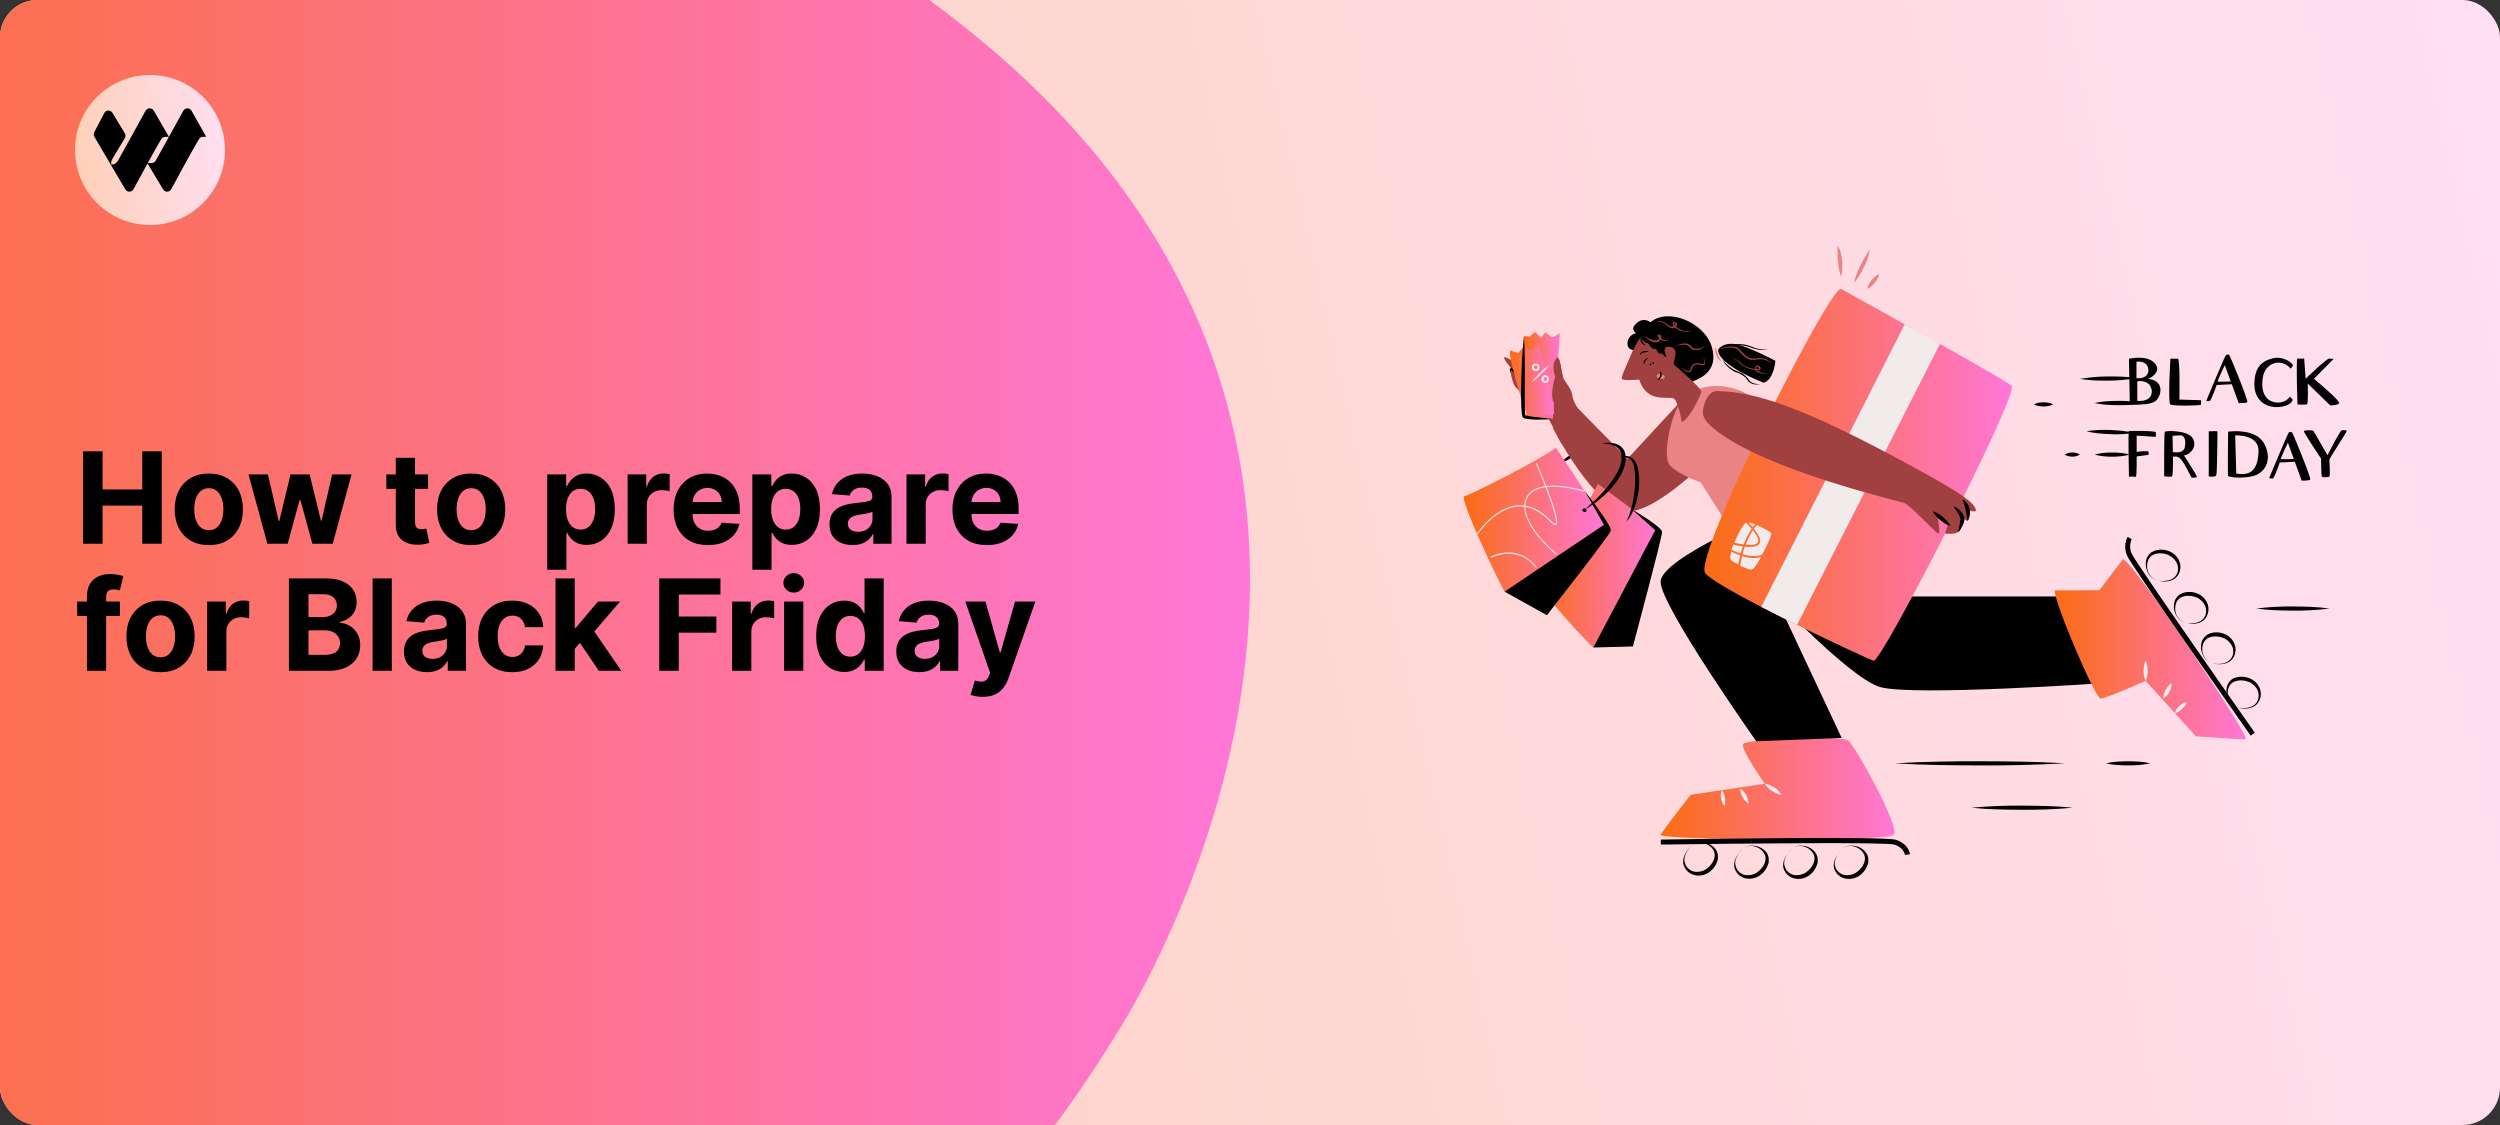 <svg width="1200" height="540" viewBox="0 0 1200 540" fill="none" xmlns="http://www.w3.org/2000/svg">
<rect x="0" y="0" width="1200" height="540" fill="#333333" stroke="none"/>
<g clip-path="url(#clip0_125_5070)">
<rect width="1200" height="540" rx="18" fill="url(#paint0_linear_125_5070)"/>
<path d="M-20.467 17.831C18.174 -16.541 219.965 -186.239 468.983 17.828C718 221.895 535.53 496.847 535.53 496.847C365.942 773.947 -65.549 947.94 -211.525 797.576C-357.501 647.211 -234.051 207.817 -20.467 17.831Z" fill="url(#paint1_linear_125_5070)"/>
<g clip-path="url(#clip1_125_5070)">
<path d="M108 72C108 52.118 91.882 36 72 36C52.118 36 36 52.118 36 72C36 91.882 52.118 108 72 108C91.882 108 108 91.882 108 72Z" fill="url(#paint2_linear_125_5070)"/>
<path d="M87.989 53.171C88.85 51.617 91.057 51.608 91.93 53.154L99 65.676H97.442C96.653 65.676 95.921 66.088 95.516 66.774C91.547 73.495 85.305 85.027 82.203 90.803C81.367 92.359 79.18 92.407 78.271 90.894L70.805 78.45C68.224 83.135 65.724 87.765 64.092 90.803C63.257 92.359 61.069 92.407 60.161 90.894L52.718 78.278L45.316 65.637C44.914 64.95 44.894 64.099 45.265 63.393L50.07 54.245C50.93 52.691 53.137 52.682 54.01 54.228L59.95 64.028C60.354 64.776 60.315 65.691 59.848 66.4L54.104 75.981C53.856 76.357 53.353 77.443 53.353 77.895V78.921H54.289C55.109 78.921 56.235 77.829 56.636 77.105L69.879 53.171C70.739 51.617 72.946 51.608 73.82 53.154L81.083 65.653L79.332 65.676C78.542 65.676 77.811 66.088 77.406 66.774C75.55 69.916 73.199 74.112 70.903 78.278H72.771C73.59 78.278 74.346 77.829 74.746 77.105L87.989 53.171Z" fill="black"/>
</g>
<path d="M1089.2 229.5C1089.2 229.5 1098.2 207.7 1098.7 207.5C1099.2 207.3 1099.7 207.1 1100.2 207.6C1100.7 208.1 1109.5 229.6 1108.9 230.2C1108.3 230.8 1104.8 230.7 1104.8 230.7L1098.2 212.5C1098.2 212.5 1094.4 220.3 1094.8 220.4C1095.2 220.5 1102.2 220.3 1102.2 220.3L1102.4 221.6L1094.3 222C1094.3 222 1091.7 229.6 1090.9 229.7C1090.4 229.7 1089.8 229.6 1089.2 229.5Z" fill="#000001"/>
<path d="M1059 192.4C1059 192.4 1068 170.6 1068.5 170.4C1069 170.2 1069.5 170 1070 170.4C1070.5 170.8 1079.3 192.4 1078.7 193C1078.1 193.6 1074.6 193.5 1074.6 193.5L1067.9 175.3C1067.9 175.3 1064.1 183.1 1064.5 183.2C1064.9 183.3 1071.9 183.1 1071.9 183.1L1072.1 184.4L1064 184.8C1064 184.8 1061.4 192.4 1060.6 192.5C1060.1 192.6 1059.6 192.6 1059 192.4Z" fill="#000001"/>
<path d="M1038.8 228.6C1038.8 228.6 1038.7 208 1039.1 207.3C1039.5 206.6 1050.3 206.4 1052.6 210.5C1054.9 214.6 1051 218.4 1048.3 218.6C1048.3 218.6 1054.8 228.5 1054.5 228.9C1054.2 229.3 1052.4 229.4 1052 229.2C1051.6 229 1048.3 221.5 1046.3 219.9C1044.3 218.3 1043 219.9 1042.8 218.8C1042.7 218.2 1042.8 217.5 1043.2 217C1043.2 217 1048 218 1048.7 214.7C1049.4 211.4 1048.5 209.1 1046.9 209C1045.5 209 1044.2 209 1042.8 209.2C1042.8 209.2 1043.5 228.3 1042.5 228.7C1041.5 229.1 1038.8 228.6 1038.8 228.6Z" fill="#000001"/>
<path d="M1099.5 176.9C1100 176.5 1100.4 176 1100.6 175.4C1100.8 174.6 1096.3 170.7 1090.9 172C1085.5 173.3 1082.3 176.4 1082.1 184C1081.9 191.6 1087 195.6 1093.2 195.4C1099.4 195.2 1100.8 192.1 1100.4 191.7L1099.2 190.4C1097.7 192.4 1095.4 193.4 1092.9 193.2C1088.4 193 1085 189.3 1086.1 181.5C1087.2 173.7 1095.2 171.8 1099.5 176.9Z" fill="#000001"/>
<path d="M1041.8 172.2C1041.8 172.2 1040.5 193.5 1041.8 194.2C1043.1 194.9 1056.5 194.8 1056.5 194.2V192.1L1046.1 191.8C1046.1 191.8 1046.5 172.3 1045.4 172.2C1044.3 172.1 1041.8 172.2 1041.8 172.2Z" fill="#000001"/>
<path d="M1031.1 181.9C1031.1 181.9 1038.1 178.9 1034.4 174.5C1030.7 170.1 1021.9 172.2 1021.9 172.2L1022.3 194C1022.3 194 1032.7 195.1 1035.3 191.9C1037.9 188.7 1038.3 182.5 1031.1 181.9ZM1025.5 181.5V173.6C1025.5 173.6 1029.5 173 1030.8 175.8C1032.1 178.6 1030.6 182 1025.5 181.5ZM1025.9 192.4V183C1025.9 183 1030.7 182.2 1032.3 185.6C1033.9 189 1032.2 193 1025.9 192.4Z" fill="#000001"/>
<path d="M1060.2 207C1060.8 207.1 1064.5 206.7 1064.4 207.2C1064.3 207.7 1064.3 227.3 1063.8 228.2C1063.3 229.1 1060.2 228.7 1060.2 228.7V207Z" fill="#000001"/>
<path d="M1086.9 213.1C1082.8 205.2 1069.5 207.2 1069.5 207.2C1069.5 207.2 1069.2 228 1069.5 228.5C1069.8 229 1076 229.9 1081.5 228.5C1087 227.1 1091 221 1086.9 213.1ZM1073.4 227.3L1072.9 209C1072.9 209 1084.4 208.3 1084.1 216.7C1083.8 225.1 1080.7 228.6 1073.4 227.3Z" fill="#000001"/>
<path d="M1021.9 228.8C1021.9 228.8 1021.4 207 1021.9 206.9C1022.4 206.8 1034.8 206.7 1034.8 207.5V209.7L1025.6 209.1V216.9C1025.6 216.9 1031.1 216.1 1031.3 216.9C1031.4 217.4 1031.4 217.9 1031.3 218.3L1025.6 219.1C1025.6 219.1 1025.7 229.1 1025.2 228.9C1024.1 228.7 1023 228.7 1021.9 228.8Z" fill="#000001"/>
<path d="M1102.8 194.1C1102.8 194.1 1102 171.8 1102.8 172.1C1103.9 172.2 1105 172.2 1106 172.1L1106.7 181.8C1106.7 181.8 1117 171.8 1118.1 172.1C1118.8 172.3 1119.6 172.3 1120.3 172.1L1110.7 181.8C1110.7 181.8 1123.4 192.4 1122.8 193.5C1122.2 194.6 1118.5 194.6 1118.5 194.6L1107.7 184.1C1107.7 184.1 1108.1 193.9 1107.3 194.1C1105.7 194.3 1104.3 194.3 1102.8 194.1Z" fill="#000001"/>
<path d="M1114.1 220.1C1114.1 220.1 1105.5 207.4 1105.9 206.9C1106.3 206.4 1110.2 206.4 1110.5 206.9C1110.8 207.4 1117.2 218.5 1117.2 218.5C1117.2 218.5 1123.3 206.4 1124.1 206.5C1124.9 206.6 1126.4 206.3 1126.4 206.9C1126.4 207.5 1118.1 220 1118.1 220.7C1118.1 221.4 1118.6 228.5 1118.1 228.8C1117.6 229.1 1114.8 229.2 1114.5 228.8C1114.2 228.4 1114.1 220.1 1114.1 220.1Z" fill="#000001"/>
<path d="M1005.4 218.2C1006.8 217.8 1008.2 217.6 1009.6 217.4C1011 217.3 1012.4 217.2 1013.8 217.2C1015.2 217.2 1016.6 217.3 1018 217.4C1019.4 217.5 1020.8 217.8 1022.2 218.2C1020.8 218.6 1019.4 218.9 1018 219C1015.2 219.3 1012.4 219.3 1009.6 219C1008.1 218.8 1006.7 218.6 1005.4 218.2Z" fill="#000001"/>
<path d="M991 218.2C991.6 217.8 992.2 217.6 992.9 217.4C993.5 217.3 994.1 217.2 994.7 217.2C995.3 217.2 995.9 217.3 996.5 217.4C997.2 217.6 997.8 217.8 998.3 218.2C997.7 218.6 997.1 218.8 996.5 219C995.9 219.1 995.3 219.2 994.7 219.2C994.1 219.2 993.5 219.1 992.9 219C992.2 218.8 991.6 218.6 991 218.2Z" fill="#000001"/>
<path d="M1001.5 207C1003.4 206.7 1005.3 206.5 1007.2 206.4C1009.1 206.3 1011 206.3 1012.9 206.4C1014.8 206.5 1016.7 206.6 1018.6 206.8C1020.5 207 1022.4 207.3 1024.3 207.8C1022.4 208.1 1020.5 208.3 1018.6 208.4C1016.7 208.5 1014.8 208.5 1012.9 208.4C1011 208.3 1009.1 208.2 1007.2 208C1005.3 207.8 1003.4 207.5 1001.5 207Z" fill="#000001"/>
<path d="M1005.4 193.499C1007.4 192.999 1009.4 192.699 1011.4 192.599C1013.4 192.499 1015.4 192.399 1017.4 192.399C1019.4 192.399 1021.4 192.499 1023.4 192.699C1025.4 192.799 1027.4 193.099 1029.4 193.599C1027.4 193.999 1025.4 194.199 1023.4 194.299C1021.4 194.399 1019.4 194.499 1017.4 194.499C1015.4 194.499 1013.4 194.399 1011.4 194.299C1009.4 194.199 1007.4 193.799 1005.4 193.499Z" fill="#000001"/>
<path d="M976.3 194.1C977 193.7 977.8 193.5 978.6 193.3C979.4 193.2 980.1 193.1 980.9 193.1C981.7 193.1 982.4 193.2 983.2 193.3C984 193.4 984.8 193.7 985.5 194.1C984.8 194.5 984 194.7 983.2 194.9C982.4 195 981.7 195.1 980.9 195.1C980.1 195.1 979.4 195 978.6 194.9C977.8 194.8 977 194.5 976.3 194.1Z" fill="#000001"/>
<path d="M998.3 181.9C1000.5 181.5 1002.8 181.2 1005.1 181C1007.4 180.8 1009.6 180.7 1011.9 180.7C1014.2 180.7 1016.4 180.7 1018.7 180.8C1021 180.9 1023.3 181.1 1025.5 181.5C1023.3 181.9 1021 182.2 1018.7 182.4C1016.4 182.6 1014.2 182.7 1011.9 182.7C1009.6 182.7 1007.4 182.7 1005.1 182.6C1002.8 182.4 1000.6 182.2 998.3 181.9Z" fill="#000001"/>
<path d="M909.6 366.4C916.4 366 923.2 365.7 930 365.6C936.8 365.4 943.6 365.4 950.4 365.4C957.2 365.4 964 365.5 970.8 365.6C977.6 365.7 984.4 366 991.2 366.4C984.4 366.8 977.6 367 970.8 367.2C964 367.4 957.2 367.4 950.4 367.4C943.6 367.4 936.8 367.3 930 367.2C923.2 367.1 916.4 366.8 909.6 366.4Z" fill="#000001"/>
<path d="M1010.9 366.4C1012.7 366 1014.4 365.7 1016.2 365.6C1018 365.5 1019.7 365.4 1021.5 365.4C1023.3 365.4 1025 365.5 1026.8 365.6C1028.6 365.7 1030.4 366 1032.1 366.4C1030.3 366.8 1028.6 367 1026.8 367.2C1025 367.3 1023.3 367.4 1021.5 367.4C1019.7 367.4 1018 367.3 1016.2 367.2C1014.4 367.1 1012.7 366.8 1010.9 366.4Z" fill="#000001"/>
<path d="M946.2 387.7C950.3 387.3 954.3 387.1 958.4 386.9C962.5 386.7 966.5 386.7 970.6 386.7C974.7 386.7 978.7 386.8 982.8 386.9C986.9 387 990.9 387.3 995 387.7C990.9 388.1 986.9 388.3 982.8 388.5C978.7 388.7 974.7 388.7 970.6 388.7C966.5 388.7 962.5 388.6 958.4 388.5C954.3 388.4 950.3 388.1 946.2 387.7Z" fill="#000001"/>
<path d="M1083 292.1C1085.9 291.7 1088.9 291.5 1091.8 291.3C1094.7 291.1 1097.7 291.1 1100.6 291.1C1103.5 291.1 1106.5 291.2 1109.4 291.3C1112.3 291.4 1115.3 291.7 1118.2 292.1C1115.3 292.5 1112.3 292.7 1109.4 292.9C1106.5 293.1 1103.5 293.1 1100.6 293.1C1097.7 293.1 1094.7 293 1091.8 292.9C1088.9 292.8 1085.9 292.5 1083 292.1Z" fill="#000001"/>
<path d="M847.1 376.2C847.1 376.2 835.2 359.3 836.7 357.1C838.2 354.9 883.8 352.4 887.4 355.7C891 359 912.2 397.1 909 400.7C905.8 404.3 795.7 403.2 797.1 400.7C798.5 398.2 811.5 381.5 811.5 381.5L847.1 376.2Z" fill="url(#paint3_linear_125_5070)"/>
<path d="M812 405.8C810.6 407.2 809.5 408.9 808.8 410.8C808.5 411.7 808.4 412.7 808.6 413.7C808.8 414.6 809.2 415.5 809.7 416.2C810.3 416.9 811 417.5 811.8 417.9C812.6 418.3 813.5 418.5 814.4 418.5C815.3 418.5 816.2 418.4 817 418.1C817.4 418 817.8 417.8 818.2 417.6C818.6 417.4 819 417.2 819.3 416.9C822.1 414.9 824.4 410.9 822.2 407.7C821.1 406.1 819.4 405 817.5 404.6C815.7 404.1 813.6 404.6 812 405.8ZM812 405.8C812.8 405.2 813.7 404.7 814.7 404.5C815.2 404.4 815.7 404.3 816.2 404.3C816.7 404.3 817.2 404.3 817.7 404.4C819.8 404.6 821.7 405.6 823.1 407.2C823.5 407.6 823.8 408.1 824 408.5C824.1 408.7 824.2 409 824.3 409.3C824.4 409.6 824.5 409.8 824.5 410.1L824.6 410.9C824.6 411.2 824.6 411.5 824.6 411.7C824.6 412.3 824.5 412.8 824.3 413.4C823.6 415.5 822.3 417.3 820.5 418.6C818.7 419.9 816.4 420.5 814.2 420.2C812 419.9 810 418.7 808.8 416.7C808.3 415.8 807.9 414.8 807.9 413.7C807.9 412.7 808.1 411.7 808.5 410.7C808.9 409.8 809.4 408.9 810 408.1C810.6 407.2 811.3 406.5 812 405.8Z" fill="#000001"/>
<path d="M836.4 407.4C835 408.8 833.9 410.5 833.2 412.4C832.9 413.3 832.8 414.3 833 415.3C833.2 416.2 833.6 417.1 834.1 417.8C834.7 418.5 835.4 419.1 836.2 419.5C837 419.9 837.9 420.1 838.8 420.1C839.7 420.1 840.6 420 841.4 419.7C841.8 419.6 842.2 419.4 842.6 419.2C843 419 843.4 418.8 843.7 418.5C846.5 416.5 848.8 412.5 846.6 409.3C845.5 407.7 843.8 406.6 841.9 406.2C840 405.8 837.9 406.2 836.4 407.4ZM836.4 407.4C837.2 406.8 838.1 406.3 839.1 406.1C839.6 406 840.1 405.9 840.6 405.9C843.2 405.8 845.7 406.8 847.5 408.7C847.9 409.1 848.2 409.6 848.4 410C848.5 410.2 848.6 410.5 848.7 410.8C848.8 411.1 848.9 411.3 848.9 411.6L849 412.4C849 412.7 849 413 849 413.3C849 413.9 848.9 414.4 848.7 414.9C848 417 846.7 418.8 844.9 420.1C843.1 421.4 840.8 422 838.6 421.7C837.5 421.6 836.4 421.2 835.5 420.6C834.6 420 833.8 419.2 833.3 418.3C832.8 417.4 832.4 416.4 832.4 415.3C832.4 414.3 832.6 413.2 833 412.3C833.4 411.4 833.9 410.5 834.5 409.7C835 408.9 835.6 408.1 836.4 407.4Z" fill="#000001"/>
<path d="M859.9 407.4C858.5 408.8 857.4 410.5 856.7 412.4C856.4 413.3 856.3 414.3 856.5 415.3C856.7 416.2 857.1 417.1 857.6 417.8C858.2 418.5 858.9 419.1 859.7 419.5C860.5 419.9 861.4 420.1 862.3 420.1C863.2 420.1 864.1 420 864.9 419.7C865.3 419.6 865.7 419.4 866.1 419.2C866.5 419 866.9 418.8 867.2 418.5C870 416.5 872.3 412.5 870.1 409.3C869 407.7 867.3 406.6 865.4 406.2C863.5 405.8 861.4 406.2 859.9 407.4ZM859.9 407.4C860.7 406.8 861.6 406.3 862.6 406.1C863.1 406 863.6 405.9 864.1 405.9C864.6 405.9 865.1 405.9 865.6 406C867.7 406.2 869.6 407.2 871 408.8C871.4 409.2 871.7 409.7 871.9 410.1C872 410.3 872.1 410.6 872.2 410.9C872.3 411.2 872.4 411.4 872.4 411.7L872.5 412.5C872.5 412.8 872.5 413.1 872.5 413.4C872.5 414 872.4 414.5 872.2 415C871.5 417.1 870.2 418.9 868.4 420.2C866.6 421.5 864.3 422.1 862.1 421.8C861 421.7 859.9 421.3 859 420.7C858.1 420.1 857.3 419.3 856.8 418.4C856.3 417.5 855.9 416.5 855.9 415.4C855.9 414.4 856.1 413.4 856.5 412.4C856.9 411.5 857.4 410.6 858 409.8C858.5 408.9 859.1 408.1 859.9 407.4Z" fill="#000001"/>
<path d="M884.2 407.4C882.8 408.8 881.7 410.5 881 412.4C880.7 413.3 880.6 414.3 880.7 415.3C880.9 416.2 881.3 417.1 881.8 417.8C882.4 418.5 883.1 419.1 883.9 419.5C884.7 419.9 885.6 420.1 886.5 420.1C887.4 420.1 888.3 420 889.1 419.7C889.5 419.6 889.9 419.4 890.3 419.2C890.7 419 891.1 418.8 891.4 418.5C894.2 416.5 896.5 412.5 894.3 409.3C893.2 407.7 891.5 406.6 889.6 406.2C887.9 405.8 885.8 406.2 884.2 407.4ZM884.2 407.4C885 406.8 885.9 406.3 886.9 406.1C887.4 406 887.9 405.9 888.4 405.9C888.9 405.9 889.4 405.9 889.9 406C892 406.2 893.9 407.2 895.3 408.8C895.7 409.2 896 409.7 896.2 410.1C896.3 410.3 896.4 410.6 896.5 410.9C896.6 411.2 896.7 411.4 896.7 411.7L896.8 412.5C896.8 412.8 896.8 413.1 896.8 413.4C896.8 414 896.7 414.5 896.5 415C895.8 417.1 894.5 418.9 892.7 420.2C890.9 421.5 888.6 422.1 886.4 421.8C885.3 421.7 884.2 421.3 883.3 420.7C882.4 420.1 881.6 419.3 881.1 418.4C880.5 417.5 880.2 416.5 880.2 415.4C880.2 414.4 880.4 413.4 880.8 412.4C881.2 411.5 881.7 410.6 882.3 409.8C882.8 408.9 883.5 408.1 884.2 407.4Z" fill="#000001"/>
<path d="M855.1 381.5C854.3 381.4 853.5 381.2 852.7 380.8C852 380.5 851.3 380.1 850.6 379.7C849.9 379.3 849.3 378.8 848.7 378.2C848.1 377.6 847.6 376.9 847.2 376.2C848 376.3 848.9 376.5 849.6 376.9C850.3 377.2 851 377.6 851.7 378C852.4 378.4 853 378.9 853.6 379.5C854.1 380.1 854.6 380.8 855.1 381.5Z" fill="#F2EBEB"/>
<path d="M835.3 378.5C835.9 378.9 836.5 379.4 837 380C837.5 380.5 837.9 381.1 838.2 381.7C838.5 382.3 838.8 383 839 383.6C839.2 384.3 839.3 385.1 839.3 385.8C838.7 385.4 838.1 384.9 837.6 384.3C837.1 383.8 836.7 383.2 836.4 382.6C836.1 382 835.8 381.3 835.6 380.6C835.4 380 835.3 379.3 835.3 378.5Z" fill="#F2EBEB"/>
<path d="M827.7 386.9C826.9 385.8 826.3 384.6 826.1 383.2C826 382.6 825.9 381.9 826 381.3C826 380.6 826.2 379.9 826.4 379.3C826.9 379.8 827.2 380.4 827.5 381.1C827.8 381.7 827.9 382.3 828 383C828.1 383.7 828.1 384.3 828.1 385C828.1 385.7 828 386.3 827.7 386.9Z" fill="#F2EBEB"/>
<path d="M851.1 245.8C851.1 245.8 797.1 267.8 797.1 279.3C797.1 290.8 843 355.8 843 355.8L884 354.2L852.6 287.3C852.6 287.3 914 268.4 909.3 257.3C904.6 246.2 871.7 235.3 871.7 235.3L851.1 245.8Z" fill="#000001"/>
<path d="M829.8 295.5C833.9 293.6 838 291.9 842.2 290.2C846.4 288.5 850.6 287 854.8 285.4C859 283.8 863.3 282.4 867.6 281.1C871.9 279.8 876.2 278.4 880.5 277.3C876.4 279.2 872.3 280.9 868.1 282.6C863.9 284.3 859.7 285.8 855.5 287.4C851.3 289 847 290.4 842.7 291.7C838.4 293 834.1 294.3 829.8 295.5Z" fill="#000001"/>
<path d="M842.7 277.5C842.7 277.5 886.7 325.3 902.5 329.8C918.3 334.3 1011.1 327.8 1011.1 327.8L993.1 286.3H917.1L900.7 258.2L842.7 277.5Z" fill="#000001"/>
<path d="M1019 268.4C1023.8 269.1 1080.8 354.6 1077.9 354.8C1075 355 1054 353.4 1054 353.4L1029.9 326.8C1029.9 326.8 1010.9 335.3 1008.3 335.3C1005.7 335.3 985.6 288.2 986.3 283.4L1007.7 283.3L1019 268.4Z" fill="url(#paint4_linear_125_5070)"/>
<path d="M1074 339.6C1075.9 340 1078 340 1079.9 339.5C1080.8 339.2 1081.7 338.8 1082.4 338.1C1083.1 337.5 1083.6 336.6 1083.9 335.7C1084.4 334 1084.2 332.1 1083.2 330.5C1082.7 329.7 1082.2 329.1 1081.4 328.5C1081.1 328.2 1080.7 328 1080.3 327.7C1079.9 327.5 1079.5 327.3 1079.1 327.2C1075.9 326 1071.3 326.3 1069.8 329.9C1069.1 331.7 1069.1 333.7 1069.8 335.5C1070.6 337.5 1072.1 339 1074 339.6ZM1074 339.6C1073 339.3 1072.2 338.8 1071.4 338.1C1071 337.8 1070.7 337.4 1070.4 337C1070.1 336.6 1069.8 336.2 1069.6 335.7C1068.6 333.9 1068.4 331.7 1068.9 329.7C1069 329.2 1069.2 328.7 1069.5 328.2C1069.6 327.9 1069.8 327.7 1069.9 327.5C1070.1 327.3 1070.2 327.1 1070.4 326.9L1071 326.3C1071.2 326.1 1071.5 326 1071.7 325.8C1072.2 325.5 1072.7 325.3 1073.2 325.2C1075.3 324.6 1077.6 324.7 1079.6 325.5C1081.7 326.3 1083.4 327.8 1084.4 329.8C1084.9 330.8 1085.2 331.9 1085.2 333C1085.2 334.1 1085 335.2 1084.5 336.2C1084 337.2 1083.4 338 1082.5 338.7C1081.6 339.3 1080.7 339.7 1079.7 339.9C1078.7 340.1 1077.7 340.2 1076.7 340.1C1076 340 1075 339.9 1074 339.6Z" fill="#000001"/>
<path d="M1061.8 318.4C1063.7 318.8 1065.8 318.8 1067.7 318.3C1068.6 318 1069.5 317.6 1070.2 316.9C1070.9 316.3 1071.4 315.4 1071.7 314.6C1072 313.7 1072 312.8 1071.9 311.9C1071.8 311 1071.5 310.2 1071 309.4C1070.5 308.6 1069.9 308 1069.2 307.4C1068.9 307.1 1068.5 306.9 1068.1 306.6C1067.7 306.4 1067.3 306.2 1066.9 306.1C1063.7 304.9 1059.1 305.2 1057.6 308.8C1056.9 310.6 1056.9 312.6 1057.6 314.4C1058.4 316.3 1059.9 317.8 1061.8 318.4ZM1061.8 318.4C1060.8 318.1 1060 317.6 1059.2 316.9C1058.4 316.2 1057.8 315.4 1057.4 314.5C1056.5 312.6 1056.2 310.5 1056.7 308.5C1056.8 308 1057 307.5 1057.3 307C1057.4 306.8 1057.6 306.5 1057.8 306.3C1057.9 306.1 1058.1 305.8 1058.3 305.7L1058.9 305.1C1059.1 304.9 1059.4 304.8 1059.6 304.6C1060.1 304.3 1060.6 304.1 1061.1 303.9C1063.2 303.3 1065.5 303.4 1067.5 304.2C1069.6 305 1071.3 306.5 1072.3 308.5C1073.3 310.5 1073.3 312.8 1072.4 314.9C1071.9 315.9 1071.3 316.7 1070.4 317.4C1069.5 318 1068.6 318.4 1067.6 318.6C1066.6 318.8 1065.6 318.9 1064.6 318.8C1063.8 318.8 1062.8 318.7 1061.8 318.4Z" fill="#000001"/>
<path d="M1048.8 298.9C1050.7 299.3 1052.8 299.3 1054.7 298.8C1055.6 298.5 1056.5 298.1 1057.2 297.4C1057.9 296.8 1058.4 295.9 1058.7 295.1C1059.2 293.4 1059 291.5 1058 289.9C1057.5 289.1 1057 288.5 1056.2 287.9C1055.9 287.6 1055.5 287.4 1055.1 287.1C1054.7 286.9 1054.3 286.7 1053.9 286.6C1050.7 285.4 1046.1 285.7 1044.6 289.3C1043.9 291.1 1043.9 293.1 1044.6 294.9C1045.4 296.7 1046.9 298.2 1048.8 298.9ZM1048.8 298.9C1047.8 298.6 1047 298.1 1046.2 297.4C1045.8 297.1 1045.5 296.7 1045.2 296.3C1044.9 295.9 1044.6 295.5 1044.4 295C1043.4 293.1 1043.2 291 1043.7 289C1043.8 288.5 1044 288 1044.3 287.5C1044.4 287.3 1044.6 287 1044.8 286.8C1045 286.6 1045.1 286.3 1045.3 286.2L1045.9 285.6C1046.1 285.4 1046.4 285.3 1046.6 285.2C1047.1 284.9 1047.6 284.7 1048.1 284.5C1050.2 283.9 1052.5 284 1054.5 284.8C1056.6 285.6 1058.3 287.1 1059.3 289.1C1060.3 291.1 1060.3 293.4 1059.4 295.5C1058.9 296.5 1058.3 297.3 1057.4 298C1056.5 298.6 1055.6 299 1054.6 299.2C1053.6 299.4 1052.6 299.5 1051.6 299.4C1050.8 299.2 1049.8 299.1 1048.8 298.9Z" fill="#000001"/>
<path d="M1035.3 278.6C1037.2 279 1039.3 279 1041.2 278.5C1042.1 278.2 1043 277.8 1043.7 277.1C1044.4 276.5 1044.9 275.6 1045.2 274.8C1045.5 273.9 1045.5 273 1045.4 272.1C1045.3 271.2 1045 270.4 1044.5 269.6C1044 268.8 1043.5 268.2 1042.7 267.6C1042.4 267.3 1042 267.1 1041.6 266.8C1041.2 266.6 1040.8 266.4 1040.4 266.2C1037.2 265 1032.6 265.3 1031.1 268.9C1030.4 270.7 1030.4 272.7 1031.1 274.5C1031.9 276.4 1033.4 277.9 1035.3 278.6ZM1035.3 278.6C1034.3 278.3 1033.5 277.8 1032.7 277.1C1032.3 276.8 1032 276.4 1031.7 276C1031.4 275.6 1031.1 275.2 1030.9 274.7C1030 272.8 1029.7 270.7 1030.2 268.7C1030.3 268.2 1030.5 267.7 1030.8 267.2C1030.9 267 1031.1 266.7 1031.3 266.5C1031.4 266.3 1031.6 266 1031.8 265.9L1032.4 265.3C1032.6 265.1 1032.9 265 1033.1 264.9C1033.6 264.6 1034.1 264.4 1034.6 264.2C1036.7 263.6 1039 263.7 1041 264.5C1043.1 265.3 1044.8 266.8 1045.8 268.8C1046.3 269.8 1046.6 270.9 1046.6 272C1046.6 273.1 1046.4 274.2 1045.9 275.2C1045.4 276.2 1044.8 277 1043.9 277.7C1043 278.3 1042.1 278.7 1041.1 278.9C1040.1 279.1 1039.1 279.2 1038.1 279.1C1037.3 279 1036.2 278.8 1035.3 278.6Z" fill="#000001"/>
<path d="M1029.9 317.2C1030.3 318 1030.5 318.8 1030.7 319.6C1030.8 320.4 1030.9 321.2 1030.9 322C1030.9 322.8 1030.8 323.6 1030.7 324.4C1030.6 325.2 1030.3 326 1029.9 326.8C1029.5 326 1029.3 325.2 1029.1 324.4C1029 323.6 1028.9 322.8 1028.9 322C1028.9 321.2 1029 320.4 1029.1 319.6C1029.2 318.8 1029.5 318 1029.9 317.2Z" fill="#F2EBEB"/>
<path d="M1038.4 335.3C1038.4 334.5 1038.5 333.8 1038.7 333.1C1039.1 331.7 1039.8 330.5 1040.7 329.4C1041.2 328.8 1041.7 328.3 1042.4 327.9C1042.4 328.7 1042.3 329.4 1042.1 330.1C1041.9 330.8 1041.6 331.5 1041.3 332.1C1041 332.7 1040.6 333.3 1040.1 333.9C1039.5 334.4 1039 334.9 1038.4 335.3Z" fill="#F2EBEB"/>
<path d="M1049.6 337C1049.2 338.3 1048.4 339.4 1047.4 340.3C1046.9 340.8 1046.4 341.1 1045.9 341.5C1045.3 341.9 1044.6 342.1 1043.9 342.3C1044.1 341.6 1044.4 341 1044.8 340.4C1045.5 339.3 1046.5 338.4 1047.6 337.8C1048.2 337.3 1048.9 337.1 1049.6 337Z" fill="#F2EBEB"/>
<path d="M914.4 410.4C914.4 410.3 913.9 406.9 909.3 405.4C905.4 404.2 840.1 404.8 797.2 405.4V403C808.2 402.8 904.5 401.3 910 403.1C916.1 405 916.8 409.8 916.8 410L914.4 410.4Z" fill="#000001"/>
<path d="M1080.3 353.1C1078 349.8 1023.1 271.6 1021.1 266.9C1019.7 264 1019.8 260.6 1021.2 257.7L1023.2 258.8C1022.2 261.1 1022.2 263.7 1023.3 265.9C1024.9 269.6 1066.4 329.1 1082.3 351.7L1080.3 353.1Z" fill="#000001"/>
<path d="M748 223.3C749.6 221.5 751.5 219.9 753.4 218.5C755.4 217.1 757.5 215.8 759.6 214.8C760.7 214.3 761.8 213.8 763 213.4C764.2 213 765.4 212.7 766.6 212.5C769 212 771.6 212.2 773.9 213.1C771.6 213 769.2 213.3 767 214C764.8 214.7 762.6 215.6 760.5 216.6C758.4 217.6 756.3 218.7 754.2 219.8L748 223.3Z" fill="#000001"/>
<path d="M762.6 202.5C762.6 202.5 755.6 195.4 754.8 190.2C754.2 186.4 752.4 185.1 750.7 182C749 178.9 749.4 171.8 747.5 172.1C745.6 172.4 745.8 180.6 745.8 180.6C745.8 180.6 735.5 176.4 730.9 173.5C726.3 170.6 723.6 169.2 727.4 174.1C727.4 174.1 723 171.1 722.1 171.5C721.2 171.9 725.1 176.4 725.1 176.4C725 179.3 725.6 182.1 726.8 184.8C728.8 188.8 739.5 193.1 740.7 195.8L749.5 213L762.6 202.5Z" fill="#A04040"/>
<path d="M743.8 188.9C743.4 188.2 743.1 187.4 743 186.6C742.9 185.8 742.9 185 743 184.3C743.1 183.5 743.4 182.7 743.8 182C743.9 181.8 744 181.6 744.2 181.5C744.4 181.4 744.5 181.2 744.7 181C744.9 180.9 745.1 180.8 745.3 180.7C745.5 180.6 745.7 180.6 746 180.6C745.6 181.2 745.4 181.9 745.4 182.6C745.3 183.3 745.2 183.9 745.1 184.6C745 185.3 744.9 186 744.7 186.7C744.4 187.5 744.1 188.2 743.8 188.9Z" fill="#000001"/>
<path d="M738.6 188.1C737.3 187.4 736 186.7 734.7 186.2C734.1 185.9 733.5 185.7 732.8 185.4C732.3 185.2 731.7 185.1 731.1 185.1L730.5 185.2L730.1 184.6L728.7 182.2C728.2 181.4 727.8 180.6 727.3 179.9C726.8 179.2 726.3 178.5 725.6 177.9C725.5 177.8 725.3 177.6 725.3 177.6L725.4 177.5C725.4 177.5 725.3 177.6 725.3 177.7C725.2 178.2 725.1 178.6 725.1 179.1C724.9 178.6 724.7 178.2 724.7 177.7C724.7 177.5 724.7 177.4 724.7 177.2C724.7 177.1 724.8 177 724.9 176.9C725 176.8 725.2 176.8 725.3 176.8C725.6 176.8 725.9 176.9 726.2 177.1C726.7 177.3 727.1 177.6 727.5 177.9C727.9 178.2 728.2 178.5 728.6 178.9C729.9 180.4 731 182 731.9 183.7L730.9 183.2C731.8 183.1 732.7 183.3 733.5 183.8C734.2 184.1 734.9 184.5 735.5 185C736.7 185.8 737.8 186.9 738.6 188.1Z" fill="#000001"/>
<path d="M735.8 178.3C735 179.2 734 179.9 732.9 180.5C732.4 180.8 732 181 731.5 181.3C731 181.6 730.4 181.9 730 182.2C729.8 181.5 730 180.7 730.4 180.1C730.8 179.5 731.3 179 731.9 178.7C732.5 178.4 733.1 178.1 733.7 178.1C734.5 178 735.1 178.1 735.8 178.3Z" fill="#000001"/>
<path d="M731.5 161.3C731.3 163 732.8 201.1 732.8 201.1L745.3 201.2C745.3 201.2 749.1 161.4 748.6 159.9C748.6 159.9 746.1 161.9 745.1 161.8C744.1 161.7 741.8 159.5 741.8 159.5L739.7 162.2L736.8 159.3L734.2 161.6L731.5 161.3Z" fill="url(#paint5_linear_125_5070)"/>
<path d="M724.9 168.2L728.7 169.5L731.4 166.3L734.2 168.4L738.5 165.4C740.1 166 746.1 198.5 746.1 198.5C746.1 198.5 734.9 200.7 733.6 200C732.3 199.3 724 172 724.8 168.8" fill="url(#paint6_linear_125_5070)"/>
<path d="M731.5 161.3C731.8 165.7 731.9 170.1 731.9 174.5C731.9 178.9 731.9 183.3 731.9 187.6C731.9 189.8 731.9 192 731.9 194.2C731.9 195.3 731.9 196.4 732 197.4C732 197.9 732 198.5 732.1 199C732.1 199.1 732.1 199.2 732.2 199.3V199.4C732.2 199.3 732.2 199.3 732.1 199.3H732.2C732.2 199.3 732.4 199.4 732.5 199.4C733.5 199.7 734.5 199.9 735.6 200C736.7 200.2 737.8 200.3 738.8 200.4L745.4 201.1C743.2 201.3 741 201.4 738.8 201.4C736.5 201.5 734.3 201.3 732.1 200.9C731.9 200.9 731.8 200.8 731.6 200.8C731.4 200.7 731.2 200.6 731.1 200.5C731 200.4 730.9 200.2 730.8 200C730.8 199.9 730.7 199.8 730.7 199.7C730.7 199.5 730.6 199.4 730.6 199.2C730.5 198.6 730.4 198.1 730.4 197.5C730.3 196.4 730.2 195.3 730.2 194.2C730.1 192 730.1 189.8 730.1 187.6C730.1 183.2 730.3 178.8 730.5 174.4C730.7 170 731 165.7 731.5 161.3Z" fill="#000001"/>
<path d="M735.2 183.6C735.8 182.8 736.4 182 737.1 181.2C737.8 180.4 738.4 179.7 739.1 179C739.8 178.3 740.5 177.6 741.3 176.9C742.1 176.2 742.9 175.6 743.7 175C743.1 175.8 742.5 176.7 741.8 177.4C741.1 178.2 740.5 178.9 739.7 179.6C738.9 180.3 738.3 181 737.5 181.7C736.8 182.3 736 183 735.2 183.6Z" fill="#F2EBEB"/>
<path d="M736.8 178.1C736.4 178 736.1 177.8 735.8 177.5C735.3 177 735.2 176.3 735.4 175.6C735.6 175 736.2 174.6 736.8 174.5C737.4 174.4 737.9 174.6 738.3 174.9C738.4 175 738.4 175 738.5 175.1C738.9 175.6 739 176.3 738.8 176.9C738.7 177.2 738.6 177.4 738.4 177.6C738 178 737.4 178.2 736.8 178.1ZM737.4 175.4C737.3 175.4 737.1 175.4 737 175.4C736.7 175.4 736.4 175.6 736.3 175.9C736.2 176.2 736.3 176.6 736.5 176.8C736.8 177.2 737.4 177.3 737.8 177C737.9 176.9 737.9 176.8 738 176.7C738.1 176.4 738.1 176 737.9 175.7L737.8 175.6C737.8 175.6 737.8 175.6 737.8 175.5C737.7 175.5 737.6 175.4 737.4 175.4Z" fill="#F2EBEB"/>
<path d="M741.4 183.8C741 183.7 740.7 183.5 740.4 183.2C739.9 182.7 739.8 182 740 181.3C740.2 180.7 740.8 180.3 741.4 180.2C742 180.1 742.5 180.3 742.9 180.6C743 180.7 743 180.7 743.1 180.8C743.5 181.3 743.6 182 743.4 182.6C743.3 182.9 743.2 183.1 743 183.3C742.5 183.8 742 183.9 741.4 183.8ZM742 181.1C741.9 181.1 741.7 181.1 741.6 181.1C741.3 181.1 741 181.3 740.9 181.6C740.8 181.9 740.9 182.3 741.1 182.5C741.4 182.9 742 183 742.4 182.6C742.5 182.5 742.5 182.4 742.6 182.3C742.7 182 742.7 181.6 742.5 181.3V181.2V181.1C742.3 181.2 742.2 181.2 742 181.1Z" fill="#F2EBEB"/>
<path d="M748.5 172.9C748.5 172.9 747.9 169.9 746.3 173.2C744.7 176.5 746.5 180.9 746.5 180.9C746.5 180.9 742.2 193.9 748.3 195.1C754.4 196.3 748.5 172.9 748.5 172.9Z" fill="#A04040"/>
<path d="M745.4 205.5C745.4 205.5 765.4 244.4 781.2 245.4C796.4 246.4 827.5 213 827.5 213L807.4 191.9L781.2 220.2L757.6 196.2L745.4 205.5Z" fill="#A04040"/>
<path d="M880.5 233C880.5 233 867.1 212.1 848.7 196C830.3 179.9 814.6 185.3 808.6 190.5C802.6 195.7 797.3 219.1 801.7 223.6C806.1 228.1 816.3 231.5 816.3 231.5L831.4 255.2L880.5 233Z" fill="#EA8383"/>
<path d="M792.2 154.7C800.8 147.4 818.3 154.9 821.7 166.6C825.1 178.3 816.1 182.2 809.2 184.1C802.3 186 785 168 785 168C785 168 781 168.6 781.2 164.6C781.3 162.3 783 160.4 785.3 160C785.3 160 782.7 158.2 784.7 156C788.6 151.5 792.2 154.7 792.2 154.7Z" fill="#000001"/>
<path d="M799.9 171.1C799.9 171.1 796.9 165.5 801.8 166.5C806.7 167.5 802.6 174.2 803.4 174.9C805.1 176.5 815.2 184.9 816.7 187.9C816.9 188.2 811.8 200 807.7 202.4C806.6 203.1 807.5 199.7 804.7 193.1C803.4 190.1 802.6 191.3 796.7 190.8C788.5 190.1 786.9 182.2 786.9 182.2C786.9 182.2 779.1 182.9 778.5 181.9C777.9 180.9 781.4 174.2 782.8 170.4C784.1 167.3 785.7 164.4 787.6 161.6C787.6 161.6 788.6 164.8 791.2 164.7C791.2 164.7 792.5 168.1 794.9 167.4C794.9 167.4 796 170.8 797.9 169.6C797.9 169.5 798.8 171.6 799.9 171.1Z" fill="#A04040"/>
<path d="M797.2 179.6C796.5 179.3 795.7 179.5 795.3 180.1C794.7 181.2 797.5 182.7 798.8 181.5C800.1 180.3 797.2 179.6 797.2 179.6Z" fill="#EA8383"/>
<path d="M796.7 178.1C796.8 178.5 796.9 178.9 796.9 179.4C796.9 179.8 796.9 180.2 796.8 180.5C796.7 180.9 796.5 181.2 796.3 181.5C796.2 181.7 796 181.8 795.9 182C795.7 182.2 795.6 182.3 795.5 182.5C795.7 182.4 795.9 182.4 796.1 182.3C796.3 182.2 796.5 182 796.7 181.9C797.1 181.6 797.3 181.2 797.5 180.7C797.7 180.2 797.7 179.7 797.5 179.2C797.3 178.7 797 178.4 796.7 178.1Z" fill="#000001"/>
<path d="M791.5 168.8C791.1 168.6 790.7 168.5 790.2 168.4C789.7 168.4 789.3 168.4 788.8 168.6C788.4 168.7 787.9 169 787.6 169.3C787.3 169.6 787.1 170 787 170.5C787.3 170.2 787.6 170 788 169.7C788.3 169.5 788.7 169.3 789.1 169.2C789.9 169.1 790.7 168.9 791.5 168.8Z" fill="#000001"/>
<path d="M792.5 175.4C792.6 175.3 792.6 175.1 792.6 175C792.6 174.9 792.5 174.8 792.5 174.7C792.4 174.6 792.3 174.5 792.2 174.5C792.1 174.5 791.9 174.5 791.8 174.6L791.9 175C791.9 175.1 792 175.1 792 175.2C792.1 175.3 792.1 175.3 792.2 175.3C792.2 175.3 792.4 175.4 792.5 175.4Z" fill="#000001"/>
<path d="M793.7 174.7C793.8 174.6 793.8 174.4 793.8 174.3C793.8 174.1 793.6 173.9 793.4 173.8C793.3 173.8 793.1 173.8 793 173.9C793 174.1 793.1 174.2 793.1 174.3C793.1 174.4 793.2 174.4 793.2 174.5C793.3 174.6 793.3 174.6 793.4 174.6C793.4 174.7 793.5 174.7 793.7 174.7Z" fill="#000001"/>
<path d="M791.2 171.7C790.8 171.8 790.5 171.9 790.2 172.1C789.9 172.3 789.6 172.6 789.4 172.9C789.2 173.2 789 173.5 789 173.9C788.9 174.3 789 174.6 789.1 175C789.2 174.7 789.3 174.3 789.4 174C789.5 173.7 789.7 173.4 789.8 173.2C790.2 172.6 790.7 172.1 791.2 171.7Z" fill="#000001"/>
<path d="M824.7 167.8C824.7 167.8 826.9 164.2 833 165.2C839.1 166.2 852.2 173.2 852.2 173.2C852.2 173.2 851.5 182.4 846.5 183.7C846.5 183.7 824.3 175.2 824.7 167.8Z" fill="#000001"/>
<path d="M788.7 161C789.9 162.1 791.2 163.1 792.6 163.8C793 164 793.4 164.1 793.8 164.2C794.2 164.3 794.7 164.4 795.1 164.3C795.6 164.3 796 164.1 796.4 163.8C796.7 163.5 797 163.1 797.2 162.7C797.4 162.3 797.5 161.8 797.4 161.3C797.3 161 797.1 160.7 796.8 160.6C796.5 160.5 796.2 160.5 795.9 160.7C795.8 160.8 795.7 160.8 795.7 160.9C795.7 161 795.7 161.1 795.7 161.2V161.3V161.4L795.8 161.5C795.9 161.7 796 161.9 796.2 162C796.4 162.3 796.7 162.6 797.1 162.9C797.4 163.2 797.8 163.4 798.2 163.6C798.6 163.7 799 163.8 799.5 163.7C799.6 163.7 799.7 163.7 799.8 163.6C799.9 163.6 800 163.6 800.1 163.5C800.3 163.4 800.5 163.3 800.7 163.2C800.9 163.1 801 163 801.2 162.8L801.6 162.4C801 162.9 800.3 163.3 799.5 163.3C799.1 163.3 798.8 163.2 798.4 163.1C798.1 162.9 797.8 162.7 797.5 162.5C797.2 162.2 797 161.9 796.8 161.6C796.7 161.4 796.6 161.3 796.5 161.1C796.5 161 796.4 161 796.4 160.9V161C796.5 161 796.6 161 796.6 161C796.7 161 796.8 161.1 796.8 161.2C796.8 161.5 796.7 161.8 796.6 162.1C796.4 162.4 796.2 162.7 796 163C795.8 163.2 795.4 163.4 795.1 163.4C794.4 163.4 793.6 163.3 792.9 163C791.4 162.6 790 161.9 788.7 161Z" fill="#A04040"/>
<path d="M812.3 159.1C811.3 159.2 810.2 159.1 809.2 158.9C808.2 158.8 807.2 158.5 806.3 158C806.1 157.9 805.9 157.8 805.6 157.6L805 157.2L804.4 156.7C804.2 156.5 804 156.3 803.9 156.1C803.7 155.9 803.6 155.7 803.5 155.5C803.4 155.4 803.4 155.3 803.4 155.2C803.4 155.1 803.4 155.1 803.4 155.1H803.5C803.6 155.1 803.7 155.1 803.8 155.1C804 155.1 804.1 155.3 804.2 155.4C804.2 155.5 804.3 155.5 804.2 155.5V155.6C804.2 155.7 804.2 155.7 804.1 155.8C804 156 803.9 156.2 803.7 156.3C803.4 156.6 802.9 156.8 802.5 156.7C802 156.7 801.6 156.5 801.2 156.3C800.8 156.1 800.4 155.8 800 155.5C799.2 154.8 798.1 154.3 797.1 154.1C796.6 154 796 154 795.5 154.1C795 154.2 794.4 154.3 794 154.5C795 154.2 796.1 154.2 797.1 154.5C798.1 154.8 799 155.2 799.7 155.9L800.3 156.4C800.5 156.6 800.7 156.7 801 156.9C801.5 157.2 802 157.4 802.6 157.5C803.2 157.6 803.9 157.4 804.3 156.9C804.5 156.7 804.7 156.4 804.9 156.2C804.9 156.1 805 156.1 805 156V155.9V155.8C805 155.6 805 155.4 804.9 155.2C804.7 154.9 804.4 154.7 804.1 154.6C803.9 154.6 803.8 154.5 803.6 154.5C803.2 154.5 802.8 154.8 802.8 155.2C802.8 155.3 802.8 155.4 802.8 155.4C802.8 155.6 802.9 155.7 803 155.9C803.1 156.1 803.3 156.4 803.5 156.6C803.7 156.8 803.9 157 804.1 157.2C804.3 157.4 804.5 157.6 804.7 157.7C804.9 157.8 805.2 158 805.4 158.1C805.6 158.2 805.9 158.4 806.1 158.5C808 159.3 810.2 159.5 812.3 159.1Z" fill="#A04040"/>
<path d="M824.7 167.8C825.8 167.4 827 167.2 828.2 167C829.4 166.8 830.5 166.8 831.7 166.9C832.3 167 832.8 167.1 833.3 167.4C833.5 167.5 833.8 167.7 834 167.8C834.2 168 834.4 168.2 834.6 168.4C835.4 169.3 836.2 170.2 837.1 171C837.6 171.4 838.1 171.8 838.6 172.1C839.2 172.4 839.8 172.6 840.4 172.7C841 172.8 841.7 172.8 842.3 172.7L843.2 172.6C843.5 172.5 843.8 172.5 844.1 172.5C845.3 172.4 846.4 172.5 847.6 172.9C848.2 173.1 848.7 173.3 849.2 173.6C849.5 173.7 849.7 173.9 849.9 174.1C850 174.2 850.1 174.3 850.2 174.4C850.3 174.5 850.3 174.7 850.2 174.8C850.3 174.7 850.3 174.5 850.3 174.4C850.2 174.3 850.2 174.1 850.1 174C849.9 173.8 849.7 173.6 849.4 173.4C848.9 173.1 848.4 172.8 847.8 172.5C846.6 172 845.4 171.8 844.2 171.9C843.9 171.9 843.6 171.9 843.3 172L842.4 172.1C841.8 172.1 841.3 172.1 840.7 172C840.1 171.9 839.6 171.7 839.1 171.5C838.6 171.2 838.1 170.9 837.7 170.5C836.8 169.7 836 168.8 835.2 168C835 167.8 834.8 167.5 834.5 167.3C834.2 167.1 834 166.9 833.7 166.8C833.1 166.5 832.5 166.4 831.9 166.3C830.7 166.2 829.4 166.3 828.3 166.6C826.9 166.9 825.8 167.3 824.7 167.8Z" fill="#A04040"/>
<path d="M831 171.7C832.1 172 833 172.5 833.9 173.2C834.3 173.5 834.7 173.9 835.1 174.3L835.4 174.6L835.7 174.9C835.9 175.1 836.1 175.3 836.4 175.4C837.3 176 838.3 176.5 839.4 176.9C840.5 177.3 841.6 177.5 842.7 177.6C843 177.6 843.3 177.6 843.6 177.6C843.9 177.6 844.2 177.6 844.5 177.5C844.7 177.5 844.9 177.4 845 177.2L845.1 177.1C845.1 177 845.2 177 845.2 176.9C845.2 176.8 845.2 176.8 845.2 176.7C845.2 176.6 845.2 176.6 845.2 176.5C845.2 176.5 845.2 176.4 845.1 176.4L845 176.3L844.9 176.2L844.8 176.1C844.7 176 844.6 175.9 844.5 175.8C844.4 175.7 844.2 175.7 844.1 175.6C843.9 175.5 843.8 175.5 843.6 175.5C843.2 175.5 842.9 175.6 842.6 175.9C842.5 176 842.4 176.2 842.3 176.4C842.3 176.6 842.3 176.7 842.3 176.9C842.3 177.1 842.4 177.2 842.4 177.4C842.5 177.5 842.6 177.7 842.6 177.8C842.7 177.9 842.8 178 842.9 178.1L843.3 178.4C843.5 178.6 843.8 178.7 844.1 178.8C844.6 179 845.2 179.2 845.7 179.3C846.3 179.4 846.8 179.4 847.4 179.4C848 179.4 848.5 179.3 849 179.1C847.9 179.3 846.8 179.2 845.8 178.9C845.3 178.8 844.8 178.6 844.3 178.3C844.1 178.2 843.8 178 843.6 177.9L843.3 177.7C843.2 177.6 843.1 177.5 843.1 177.4C843 177.3 843 177.2 842.9 177.1C842.9 177 842.8 176.9 842.8 176.8C842.8 176.7 842.8 176.6 842.8 176.5C842.8 176.4 842.9 176.3 842.9 176.3C843 176.2 843.2 176.1 843.4 176.1C843.5 176.1 843.6 176.1 843.7 176.2C843.8 176.2 843.9 176.3 844 176.4C844.2 176.5 844.3 176.7 844.4 176.9L844.3 177H844.2C844 177.1 843.7 177.1 843.5 177.1C843.2 177.1 843 177.1 842.7 177.1C841.6 177 840.6 176.8 839.6 176.5C838.6 176.2 837.6 175.8 836.7 175.2C836.5 175.1 836.3 174.9 836.1 174.7L835.8 174.4L835.5 174.1C835.1 173.7 834.7 173.4 834.2 173C833.7 172.7 833.3 172.4 832.7 172.2C832.1 171.8 831.6 171.7 831 171.7Z" fill="#A04040"/>
<path d="M787.7 161.1C787.5 161.6 787.4 162.1 787.4 162.6C787.4 163.1 787.5 163.6 787.7 164.1C787.9 164.6 788.3 165 788.7 165.3C789.1 165.6 789.6 165.8 790.1 165.8C789.7 165.5 789.3 165.2 789 164.9C788.7 164.6 788.5 164.2 788.3 163.8C788.1 163 787.8 162 787.7 161.1Z" fill="#000001"/>
<path d="M826.1 166.8C828 166.3 829.8 166 831.8 165.8L833.2 165.7C833.7 165.7 834.1 165.7 834.6 165.7C835.1 165.7 835.5 165.7 836 165.8L836.7 165.9L837.4 166C838.3 166.2 839.2 166.4 840.1 166.7C841 167.1 841.9 167.4 842.9 167.6C843.9 167.9 844.9 167.9 845.8 167.9C846.3 167.8 846.8 167.7 847.2 167.7C847.7 167.7 848.1 167.8 848.6 168.1C848.2 167.8 847.7 167.6 847.2 167.5C846.7 167.5 846.2 167.6 845.8 167.6C844.9 167.6 843.9 167.4 843 167.2C842.5 167.1 842.1 166.9 841.6 166.7L840.3 166.2C839.4 165.8 838.4 165.6 837.5 165.4C835.6 165.1 833.6 165.1 831.6 165.4C829.8 165.6 827.9 166.1 826.1 166.8Z" fill="#000001"/>
<path d="M844.9 184.4C844 184.4 843 184.3 842.1 184.1C841.2 183.9 840.4 183.4 839.8 182.8C839.7 182.7 839.7 182.6 839.6 182.6L839.4 182.3C839.3 182.1 839.2 181.9 839 181.7C838.7 181.3 838.4 180.9 838 180.6C837.3 179.9 836.5 179.3 835.6 178.9C835.2 178.7 834.7 178.5 834.2 178.3C833.7 178.1 833.3 178 832.9 177.8C832.1 177.4 831.3 176.9 830.5 176.3C829.7 175.8 829 175.1 828.4 174.5C828.1 174.2 827.8 173.8 827.6 173.4C827.5 173.2 827.5 173 827.5 172.7C827.5 172.5 827.6 172.3 827.8 172.1C827.6 172.2 827.4 172.4 827.4 172.7C827.3 172.9 827.3 173.2 827.4 173.5C827.6 174 827.8 174.4 828.1 174.8C828.7 175.5 829.4 176.2 830.2 176.8C831 177.4 831.8 178 832.6 178.4C833.1 178.6 833.5 178.8 834 178.9C834.5 179 834.9 179.3 835.3 179.5C836.1 179.9 836.9 180.4 837.6 181C837.9 181.3 838.2 181.6 838.5 182C838.6 182.2 838.7 182.4 838.9 182.6L839.1 182.9C839.2 183 839.3 183.1 839.4 183.2C840.1 183.9 841.1 184.3 842.1 184.5C842.9 184.6 843.9 184.6 844.9 184.4Z" fill="#000001"/>
<path d="M823.4 166.5C823.3 167.2 823.3 167.8 823.4 168.5C823.5 169.2 823.6 169.9 823.9 170.5C824.1 171.1 824.5 171.8 824.9 172.3C825.3 172.8 825.9 173.2 826.6 173.5C826.1 173.1 825.7 172.5 825.4 172C825.1 171.5 824.8 170.9 824.6 170.3C824.1 169.1 823.7 167.8 823.4 166.5Z" fill="url(#paint7_linear_125_5070)"/>
<path d="M806.8 176.3C807.3 176.8 807.9 177.3 808.5 177.7C809.1 178.2 809.8 178.5 810.6 178.6C810.8 178.6 811.1 178.6 811.3 178.5C811.5 178.4 811.7 178.2 811.8 178C811.9 177.8 812 177.6 812 177.4L812.2 176.9C812.4 176.3 812.7 175.7 813.2 175.3C813.5 175.1 813.8 175 814.1 175C814.4 175 814.8 175 815.1 175C815.4 175 815.8 175.1 816.1 175.2C816.5 175.3 816.9 175.3 817.3 175.3C817.5 175.3 817.7 175.2 817.9 175.1C818.1 175 818.3 174.8 818.4 174.6C818.5 174.2 818.5 173.8 818.4 173.4C818.2 172.7 817.9 172 817.5 171.4C817.8 172.1 818 172.8 818.1 173.5C818.2 173.8 818.1 174.1 818 174.4C817.8 174.6 817.6 174.8 817.3 174.7C817 174.7 816.6 174.7 816.3 174.6C815.9 174.5 815.6 174.4 815.2 174.4C814.8 174.4 814.4 174.4 814 174.4C813.6 174.4 813.2 174.6 812.8 174.8C812.5 175 812.2 175.4 812 175.7C811.8 176 811.7 176.4 811.6 176.8L811.4 177.3C811.4 177.5 811.3 177.6 811.2 177.8C811.1 178 810.8 178.1 810.6 178.1C809.9 178 809.3 177.8 808.7 177.4C808.1 177.1 807.4 176.7 806.8 176.3Z" fill="#A04040"/>
<path d="M804.2 166.1C805.4 165.7 806.7 165.5 808 165.5C809.2 165.3 810.4 165.8 811.2 166.7C811.6 167.3 812.3 167.7 813 167.9C813.7 168.1 814.4 168.1 815.1 168C815.8 167.9 816.4 167.6 817 167.2C817.6 166.9 818 166.3 818.3 165.7C817.9 166.2 817.4 166.6 816.8 166.9C816.2 167.2 815.6 167.3 815 167.4C813.8 167.6 812.6 167.2 811.8 166.3C811.7 166.2 811.6 166 811.5 165.9C811.4 165.8 811.4 165.8 811.3 165.7L811 165.5C810.7 165.3 810.4 165.1 810 165C809.3 164.8 808.7 164.8 808 164.9C806.6 165.1 805.4 165.5 804.2 166.1Z" fill="#A04040"/>
<path d="M883.7 138.7C883.7 138.7 961.8 181.7 965.6 185.2C969.4 188.7 903 318.5 899.3 317.2C895.6 315.9 824.6 282.9 818.5 275.1C812.4 267.3 879 136.1 883.7 138.7Z" fill="url(#paint8_linear_125_5070)"/>
<path d="M843.8 260.3C844.4 259.2 843.5 257.2 841.4 254.5C840 256.7 838.8 259 838 261.4C842.1 261.9 843.4 261 843.8 260.3Z" fill="#F2EBEB"/>
<path d="M835.4 266.6C833.9 266.1 832.4 265.5 831 264.8C830.4 267 830.4 268.7 831.2 269.1C831.2 269.1 832.6 270 834.3 270.9C834.6 269.9 834.9 268.3 835.4 266.6Z" fill="#F2EBEB"/>
<path d="M837 261.4C837.9 258.7 839.2 256.2 840.8 253.8C839.8 252.6 838.8 251.6 838.1 250.9L837.9 251C836.7 251.8 834.2 256.2 832.5 260.5C834.2 260.9 835.7 261.2 837 261.4Z" fill="#F2EBEB"/>
<path d="M836.6 262.3C835.2 262.1 833.7 261.8 832 261.4C831.7 262.3 831.4 263.1 831.1 263.9C832.5 264.6 834 265.2 835.5 265.7C835.9 264.6 836.2 263.5 836.6 262.3Z" fill="#F2EBEB"/>
<path d="M844.6 260.8C844.4 261.2 844.1 261.5 843.7 261.7C842.5 262.5 840.5 262.7 837.5 262.4C837.1 263.6 836.7 264.8 836.4 266C839.5 266.9 843.1 267.4 845.8 266.2C848.4 261.5 850.8 256.2 850.1 255.7C848 254.3 845.8 253.1 843.4 252.1C842.8 252.6 842.2 253.2 841.7 253.8C844.5 256.9 845.4 259.3 844.6 260.8Z" fill="#F2EBEB"/>
<path d="M836.3 266.9C835.8 268.7 835.5 270.3 835.3 271.5C837.6 272.7 840.2 273.7 841.2 273.2C842 272.8 843.6 270.4 845.3 267.4C842.8 268.1 839.8 268 836.3 266.9Z" fill="#F2EBEB"/>
<path d="M842.6 251.7C841.5 251.3 840.4 251 839.2 250.8C839.8 251.4 840.5 252.2 841.3 253C841.7 252.5 842.2 252.1 842.6 251.7Z" fill="#F2EBEB"/>
<path d="M845.4 291.3L914.3 155.6L931.2 165L862.6 299.9C862.5 300 847.9 292.6 845.4 291.3Z" fill="#F2EBEB"/>
<path d="M822.6 205.7C820.4 203.9 818.3 201.9 817.5 199.2C816.8 196.7 819 187.5 824.3 187.7C842.7 188.1 865.3 195.3 916.6 223.2C937.2 234.4 945.4 239.5 947.8 243.3C950.2 247.1 944.8 244.8 944.8 244.8C944.8 244.8 945.9 250.9 943.9 249.8L941.9 248.7C941.9 248.7 941.9 254.1 939.9 255.4C937.9 256.7 933.6 256.1 933.6 256.1L935.1 251.5L929.9 247.3C929.9 247.3 931.9 257.2 930.1 256C928.3 254.8 918.9 244.6 914.5 241.6C913.2 240.8 847.1 225.9 822.6 205.7Z" fill="#A04040"/>
<path d="M767 232.3C767 232.3 795.2 252.5 794.5 254.5C793.8 256.5 766 311.3 764.8 310.8C763.6 310.3 735.9 280.5 738 278.3C740.1 276.1 762.5 241.9 767 232.3Z" fill="url(#paint9_linear_125_5070)"/>
<path d="M783.8 310.3L764.8 310.8L794.5 254.5L783.1 244.3C783.1 244.3 797.7 252.9 797.8 255.3C797.9 257.7 783.8 310.3 783.8 310.3Z" fill="#000001"/>
<path d="M777.5 219.8C778.9 218.8 780.7 218.6 782.3 219.2C783.1 219.6 783.8 220.1 784.4 220.8C784.6 221.2 784.9 221.5 785.1 221.9C785.3 222.3 785.5 222.7 785.6 223C786.2 224.5 786.5 226.2 786.7 227.8C786.8 229.4 786.9 231 786.8 232.6C786.6 235.8 786 239 785.1 242C784.6 243.5 784.1 245 783.3 246.5C782.6 248 781.7 249.3 780.6 250.4C781.4 249 781.9 247.6 782.4 246.1C782.9 244.6 783.2 243.1 783.6 241.6C784 240.1 784.2 238.6 784.4 237C784.6 235.5 784.8 233.9 784.8 232.4C785.1 229.4 784.8 226.3 784.2 223.4C783.9 222 783.1 220.8 781.9 220C780.5 219.4 778.9 219.3 777.5 219.8Z" fill="#000001"/>
<path d="M704.3 245.3V244.7C704.5 244.7 719.8 246.7 722.2 229.8L722.8 229.9C720.3 247.4 704.5 245.3 704.3 245.3Z" fill="#F2EBEB"/>
<path d="M748.9 223C748.9 223 749.1 224.1 748.1 224.2C747.1 224.3 746.6 223 747.2 222.7C747.6 222.3 748.2 222.3 748.6 222.7C748.8 222.7 748.9 222.9 748.9 223Z" fill="#000001"/>
<path d="M746.8 214.9C746.8 214.9 771.1 250.5 769.9 251.9C768.7 253.3 723.4 285.1 722.2 283.9C721 282.7 700 238.9 702.9 238.2C705.8 237.5 739.2 220.8 746.8 214.9Z" fill="url(#paint10_linear_125_5070)"/>
<path d="M742.5 295.3L722.2 284L769.9 251.9L760.7 235.7C760.7 235.7 773.8 252.4 773.2 254.7C772.6 257 742.5 295.3 742.5 295.3Z" fill="#000001"/>
<path d="M708.8 256.3C708.9 256.2 717.7 242.6 729.6 242.5C734.7 242.5 739.6 244.9 744.3 249.8C745.9 251.5 746.5 251.5 746.6 251.4C748.4 250.4 741.8 233.1 737.2 222.4L737.7 222.3C737.7 222.4 740.7 229.3 743.4 236.4C748.2 249.4 747.7 251.5 746.9 251.9C746.3 252.3 745.3 251.7 743.9 250.2C739.4 245.5 734.6 243.1 729.7 243.1C718 243.1 709.3 256.5 709.2 256.6L708.8 256.3Z" fill="#F2EBEB"/>
<path d="M743.2 262.8C741.3 261 739.6 259.1 738 257.2C732.5 250.3 730.5 244.2 732.3 239.5C734.1 234.8 739.6 232.6 748.2 233.2C752.4 233.6 756.6 234.3 760.6 235.5L760.5 236C760.3 235.9 737.1 228.8 732.8 239.7C728.5 250.6 747 265.6 747.2 265.7L746.9 266.1C747 266.2 745.3 264.9 743.2 262.8Z" fill="#F2EBEB"/>
<path d="M715.7 267.8L715.4 267.3C715.5 267.2 728.3 260.2 737.6 272.2L737.2 272.5C728.2 261 715.8 267.8 715.7 267.8Z" fill="#F2EBEB"/>
<path d="M768.8 212.9C770.7 212.4 772.8 212.4 774.7 212.8C775.7 213 776.7 213.4 777.6 214C778.5 214.6 779.2 215.5 779.7 216.5C780.5 218.5 780.6 220.7 780 222.8C779.5 224.8 778.8 226.7 777.7 228.5C775.7 231.9 773.1 235 770.1 237.7C767.2 240.4 764 242.7 760.6 244.7C763.5 242.1 766.4 239.5 769 236.6C771.7 233.9 774 230.8 775.9 227.5C776.8 225.9 777.6 224.2 778 222.4C778.5 220.7 778.5 218.9 778.1 217.2C777.4 215.6 776 214.3 774.3 213.8C772.7 213.1 770.8 212.8 768.8 212.9Z" fill="#000001"/>
<path d="M761.5 244.6C761.5 244.6 761.7 245.8 760.7 245.8C759.7 245.8 759.2 244.6 759.8 244.3C760.2 243.9 760.8 243.9 761.2 244.3C761.4 244.3 761.5 244.4 761.5 244.6Z" fill="#000001"/>
<path d="M937.6 242.9C938.8 243.4 939.8 244.1 940.7 245C941.2 245.4 941.6 245.9 942 246.5C942.4 247.1 942.7 247.7 942.9 248.4C943 248.8 943 249.2 942.9 249.6C942.9 249.9 942.8 250.3 942.7 250.6C942.5 251.2 942.3 251.8 942 252.4C941.5 253.5 940.8 254.6 940 255.5C940.1 254.2 940.4 253.1 940.6 251.9C940.7 251.3 940.8 250.8 940.9 250.2C940.9 249.9 941 249.6 941 249.4C941 249.2 941 249 941 248.8C940.7 247.8 940.2 246.9 939.6 246C939 245 938.3 244 937.6 242.9Z" fill="#000001"/>
<path d="M942 239.7C942.9 240.1 943.7 240.8 944.2 241.6C944.8 242.4 945.2 243.3 945.4 244.3C945.9 246.3 945.5 248.4 944.4 250C944.2 249 944.2 248.1 944 247.3C943.8 246.5 943.7 245.6 943.5 244.8C943.2 243.1 942.6 241.6 942 239.7Z" fill="#000001"/>
<path d="M936.2 252.5C935.3 252.2 934.4 251.8 933.6 251.3C932.8 250.8 932.1 250.3 931.4 249.7C930.7 249.1 930 248.5 929.4 247.8C928.8 247.1 928.2 246.3 927.8 245.4C928.7 245.7 929.6 246.1 930.4 246.6C931.2 247.1 931.9 247.6 932.6 248.2C933.3 248.8 934 249.4 934.6 250.1C935.2 250.9 935.8 251.6 936.2 252.5Z" fill="#000001"/>
<path d="M882 118C882.8 119 883.4 120.2 883.6 121.5C883.9 122.7 884.1 124 884.2 125.2C884.3 126.5 884.3 127.7 884.3 129C884.2 130.3 884 131.5 883.7 132.8C883.3 131.6 882.9 130.4 882.7 129.1C882.5 127.9 882.3 126.7 882.2 125.4C882.1 124.1 882 122.9 882 121.7C882 120.5 882.1 119.3 882 118Z" fill="#EA8383"/>
<path d="M897.4 119.5C897.4 120.3 897.3 121.1 897.1 121.8C896.9 122.5 896.7 123.3 896.5 124C895.5 126.8 894.2 129.5 892.6 132.1C891.8 133.4 890.9 134.6 889.9 135.8C890.2 134.3 890.7 132.9 891.2 131.5C891.7 130.1 892.3 128.7 893 127.4C893.7 126.1 894.4 124.8 895.1 123.5C895.5 122.9 895.9 122.2 896.3 121.6C896.7 121 897.1 120.2 897.4 119.5Z" fill="#EA8383"/>
<path d="M896.3 138.7C896.5 137.9 896.7 137.1 897.1 136.4C897.8 135 898.8 133.8 900 132.8C900.6 132.3 901.3 131.8 902 131.5C901.8 132.3 901.6 133.1 901.2 133.8C900.8 134.5 900.4 135.1 899.9 135.7C899.4 136.3 898.9 136.9 898.3 137.4C897.7 137.9 897 138.3 896.3 138.7Z" fill="#EA8383"/>
<path d="M39.856 261V216.636H49.235V234.941H68.276V216.636H77.634V261H68.276V242.674H49.235V261H39.856ZM100.228 261.65C96.863 261.65 93.953 260.935 91.498 259.505C89.057 258.061 87.173 256.054 85.844 253.483C84.516 250.898 83.851 247.902 83.851 244.494C83.851 241.057 84.516 238.053 85.844 235.482C87.173 232.897 89.057 230.89 91.498 229.46C93.953 228.016 96.863 227.294 100.228 227.294C103.592 227.294 106.495 228.016 108.936 229.46C111.391 230.89 113.283 232.897 114.611 235.482C115.94 238.053 116.604 241.057 116.604 244.494C116.604 247.902 115.94 250.898 114.611 253.483C113.283 256.054 111.391 258.061 108.936 259.505C106.495 260.935 103.592 261.65 100.228 261.65ZM100.271 254.501C101.802 254.501 103.08 254.068 104.105 253.202C105.13 252.321 105.903 251.122 106.423 249.606C106.957 248.089 107.224 246.364 107.224 244.429C107.224 242.493 106.957 240.768 106.423 239.251C105.903 237.735 105.13 236.536 104.105 235.656C103.08 234.775 101.802 234.334 100.271 234.334C98.726 234.334 97.426 234.775 96.372 235.656C95.332 236.536 94.545 237.735 94.011 239.251C93.491 240.768 93.231 242.493 93.231 244.429C93.231 246.364 93.491 248.089 94.011 249.606C94.545 251.122 95.332 252.321 96.372 253.202C97.426 254.068 98.726 254.501 100.271 254.501ZM128.334 261L119.279 227.727H128.616L133.771 250.082H134.074L139.447 227.727H148.61L154.068 249.952H154.35L159.419 227.727H168.733L159.7 261H149.931L144.212 240.075H143.801L138.082 261H128.334ZM205.472 227.727V234.659H185.435V227.727H205.472ZM189.984 219.756H199.212V250.776C199.212 251.628 199.342 252.292 199.602 252.768C199.862 253.231 200.223 253.556 200.685 253.743C201.161 253.931 201.71 254.025 202.331 254.025C202.764 254.025 203.198 253.989 203.631 253.917C204.064 253.83 204.396 253.765 204.627 253.722L206.079 260.588C205.617 260.733 204.967 260.899 204.129 261.087C203.291 261.289 202.273 261.412 201.075 261.455C198.851 261.542 196.901 261.246 195.226 260.567C193.565 259.888 192.273 258.834 191.349 257.404C190.424 255.974 189.969 254.169 189.984 251.989V219.756ZM226.159 261.65C222.794 261.65 219.885 260.935 217.43 259.505C214.989 258.061 213.104 256.054 211.776 253.483C210.447 250.898 209.783 247.902 209.783 244.494C209.783 241.057 210.447 238.053 211.776 235.482C213.104 232.897 214.989 230.89 217.43 229.46C219.885 228.016 222.794 227.294 226.159 227.294C229.524 227.294 232.427 228.016 234.867 229.46C237.322 230.89 239.214 232.897 240.543 235.482C241.871 238.053 242.536 241.057 242.536 244.494C242.536 247.902 241.871 250.898 240.543 253.483C239.214 256.054 237.322 258.061 234.867 259.505C232.427 260.935 229.524 261.65 226.159 261.65ZM226.203 254.501C227.733 254.501 229.011 254.068 230.037 253.202C231.062 252.321 231.835 251.122 232.355 249.606C232.889 248.089 233.156 246.364 233.156 244.429C233.156 242.493 232.889 240.768 232.355 239.251C231.835 237.735 231.062 236.536 230.037 235.656C229.011 234.775 227.733 234.334 226.203 234.334C224.657 234.334 223.358 234.775 222.303 235.656C221.264 236.536 220.477 237.735 219.942 239.251C219.422 240.768 219.162 242.493 219.162 244.429C219.162 246.364 219.422 248.089 219.942 249.606C220.477 251.122 221.264 252.321 222.303 253.202C223.358 254.068 224.657 254.501 226.203 254.501ZM262.654 273.477V227.727H271.752V233.316H272.164C272.568 232.421 273.153 231.511 273.918 230.587C274.698 229.648 275.709 228.868 276.951 228.247C278.207 227.612 279.767 227.294 281.63 227.294C284.056 227.294 286.295 227.929 288.345 229.2C290.396 230.457 292.035 232.356 293.263 234.897C294.49 237.425 295.104 240.594 295.104 244.407C295.104 248.118 294.504 251.252 293.306 253.808C292.122 256.35 290.504 258.278 288.454 259.592C286.417 260.892 284.136 261.542 281.608 261.542C279.818 261.542 278.294 261.246 277.038 260.653C275.796 260.061 274.778 259.318 273.983 258.422C273.189 257.512 272.583 256.595 272.164 255.671H271.882V273.477H262.654ZM271.687 244.364C271.687 246.342 271.962 248.068 272.51 249.541C273.059 251.014 273.853 252.162 274.893 252.985C275.933 253.794 277.197 254.198 278.684 254.198C280.186 254.198 281.457 253.787 282.497 252.963C283.536 252.126 284.323 250.971 284.858 249.498C285.406 248.01 285.681 246.299 285.681 244.364C285.681 242.443 285.414 240.753 284.879 239.295C284.345 237.836 283.558 236.695 282.518 235.872C281.478 235.049 280.2 234.637 278.684 234.637C277.182 234.637 275.911 235.035 274.872 235.829C273.846 236.623 273.059 237.75 272.51 239.208C271.962 240.667 271.687 242.385 271.687 244.364ZM301.256 261V227.727H310.202V233.533H310.549C311.155 231.468 312.173 229.908 313.603 228.854C315.033 227.785 316.679 227.251 318.542 227.251C319.004 227.251 319.502 227.28 320.037 227.337C320.571 227.395 321.04 227.475 321.445 227.576V235.764C321.011 235.634 320.412 235.518 319.647 235.417C318.881 235.316 318.181 235.266 317.546 235.266C316.188 235.266 314.975 235.562 313.906 236.154C312.852 236.731 312.015 237.54 311.394 238.58C310.787 239.62 310.484 240.818 310.484 242.176V261H301.256ZM339.83 261.65C336.408 261.65 333.462 260.957 330.992 259.57C328.537 258.17 326.645 256.191 325.317 253.635C323.988 251.064 323.324 248.025 323.324 244.515C323.324 241.093 323.988 238.089 325.317 235.504C326.645 232.919 328.516 230.904 330.927 229.46C333.353 228.016 336.198 227.294 339.462 227.294C341.657 227.294 343.701 227.648 345.592 228.355C347.499 229.049 349.159 230.096 350.575 231.496C352.004 232.897 353.116 234.659 353.911 236.782C354.705 238.89 355.102 241.36 355.102 244.19V246.725H327.006V241.006H346.415C346.415 239.677 346.127 238.5 345.549 237.475C344.971 236.45 344.17 235.648 343.145 235.071C342.134 234.479 340.957 234.183 339.614 234.183C338.213 234.183 336.971 234.507 335.888 235.157C334.819 235.793 333.982 236.652 333.375 237.735C332.768 238.804 332.458 239.995 332.444 241.309V246.746C332.444 248.393 332.747 249.815 333.353 251.014C333.974 252.212 334.848 253.137 335.974 253.787C337.101 254.436 338.437 254.761 339.982 254.761C341.007 254.761 341.946 254.617 342.798 254.328C343.65 254.039 344.379 253.606 344.986 253.028C345.592 252.451 346.054 251.743 346.372 250.906L354.907 251.469C354.474 253.519 353.586 255.31 352.243 256.841C350.914 258.357 349.195 259.541 347.087 260.393C344.993 261.231 342.574 261.65 339.83 261.65ZM361.124 273.477V227.727H370.222V233.316H370.634C371.038 232.421 371.623 231.511 372.388 230.587C373.168 229.648 374.179 228.868 375.421 228.247C376.677 227.612 378.237 227.294 380.1 227.294C382.526 227.294 384.764 227.929 386.815 229.2C388.866 230.457 390.505 232.356 391.732 234.897C392.96 237.425 393.574 240.594 393.574 244.407C393.574 248.118 392.974 251.252 391.776 253.808C390.591 256.35 388.974 258.278 386.923 259.592C384.887 260.892 382.605 261.542 380.078 261.542C378.287 261.542 376.764 261.246 375.507 260.653C374.266 260.061 373.247 259.318 372.453 258.422C371.659 257.512 371.052 256.595 370.634 255.671H370.352V273.477H361.124ZM370.157 244.364C370.157 246.342 370.431 248.068 370.98 249.541C371.529 251.014 372.323 252.162 373.363 252.985C374.403 253.794 375.666 254.198 377.154 254.198C378.656 254.198 379.926 253.787 380.966 252.963C382.006 252.126 382.793 250.971 383.327 249.498C383.876 248.01 384.151 246.299 384.151 244.364C384.151 242.443 383.883 240.753 383.349 239.295C382.815 237.836 382.028 236.695 380.988 235.872C379.948 235.049 378.67 234.637 377.154 234.637C375.652 234.637 374.381 235.035 373.341 235.829C372.316 236.623 371.529 237.75 370.98 239.208C370.431 240.667 370.157 242.385 370.157 244.364ZM409.213 261.628C407.091 261.628 405.199 261.26 403.538 260.523C401.877 259.772 400.563 258.668 399.596 257.209C398.642 255.736 398.166 253.902 398.166 251.707C398.166 249.859 398.505 248.306 399.184 247.05C399.863 245.793 400.787 244.782 401.957 244.017C403.126 243.252 404.455 242.674 405.942 242.284C407.444 241.894 409.018 241.62 410.665 241.461C412.6 241.259 414.16 241.071 415.344 240.898C416.528 240.71 417.387 240.436 417.922 240.075C418.456 239.714 418.723 239.179 418.723 238.472V238.342C418.723 236.97 418.29 235.908 417.423 235.157C416.571 234.406 415.358 234.031 413.784 234.031C412.123 234.031 410.802 234.399 409.82 235.136C408.838 235.858 408.188 236.768 407.87 237.865L399.336 237.172C399.769 235.15 400.621 233.403 401.892 231.93C403.163 230.442 404.802 229.301 406.809 228.507C408.831 227.698 411.17 227.294 413.827 227.294C415.676 227.294 417.445 227.511 419.135 227.944C420.839 228.377 422.348 229.049 423.662 229.958C424.991 230.868 426.038 232.038 426.803 233.468C427.568 234.883 427.951 236.58 427.951 238.558V261H419.2V256.386H418.94C418.405 257.426 417.69 258.343 416.795 259.137C415.9 259.917 414.824 260.531 413.567 260.978C412.311 261.412 410.86 261.628 409.213 261.628ZM411.856 255.26C413.214 255.26 414.412 254.992 415.452 254.458C416.492 253.909 417.308 253.173 417.9 252.249C418.492 251.324 418.788 250.277 418.788 249.108V245.577C418.499 245.764 418.102 245.938 417.597 246.097C417.106 246.241 416.55 246.378 415.929 246.508C415.308 246.624 414.687 246.732 414.066 246.833C413.445 246.92 412.882 246.999 412.376 247.071C411.293 247.23 410.347 247.483 409.538 247.83C408.73 248.176 408.101 248.645 407.654 249.238C407.206 249.815 406.982 250.537 406.982 251.404C406.982 252.66 407.437 253.621 408.347 254.285C409.271 254.935 410.441 255.26 411.856 255.26ZM435.11 261V227.727H444.057V233.533H444.403C445.01 231.468 446.028 229.908 447.458 228.854C448.887 227.785 450.534 227.251 452.396 227.251C452.859 227.251 453.357 227.28 453.891 227.337C454.425 227.395 454.895 227.475 455.299 227.576V235.764C454.866 235.634 454.267 235.518 453.501 235.417C452.736 235.316 452.035 235.266 451.4 235.266C450.043 235.266 448.829 235.562 447.761 236.154C446.707 236.731 445.869 237.54 445.248 238.58C444.642 239.62 444.338 240.818 444.338 242.176V261H435.11ZM473.685 261.65C470.262 261.65 467.316 260.957 464.847 259.57C462.392 258.17 460.5 256.191 459.171 253.635C457.843 251.064 457.178 248.025 457.178 244.515C457.178 241.093 457.843 238.089 459.171 235.504C460.5 232.919 462.37 230.904 464.782 229.46C467.208 228.016 470.053 227.294 473.316 227.294C475.512 227.294 477.555 227.648 479.447 228.355C481.353 229.049 483.014 230.096 484.429 231.496C485.859 232.897 486.971 234.659 487.765 236.782C488.559 238.89 488.956 241.36 488.956 244.19V246.725H460.861V241.006H480.27C480.27 239.677 479.981 238.5 479.403 237.475C478.826 236.45 478.024 235.648 476.999 235.071C475.988 234.479 474.811 234.183 473.468 234.183C472.067 234.183 470.825 234.507 469.742 235.157C468.674 235.793 467.836 236.652 467.229 237.735C466.623 238.804 466.312 239.995 466.298 241.309V246.746C466.298 248.393 466.601 249.815 467.208 251.014C467.829 252.212 468.703 253.137 469.829 253.787C470.955 254.436 472.291 254.761 473.836 254.761C474.862 254.761 475.8 254.617 476.652 254.328C477.504 254.039 478.234 253.606 478.84 253.028C479.447 252.451 479.909 251.743 480.227 250.906L488.761 251.469C488.328 253.519 487.44 255.31 486.097 256.841C484.768 258.357 483.05 259.541 480.941 260.393C478.848 261.231 476.429 261.65 473.685 261.65ZM57.575 288.727V295.659H37.04V288.727H57.575ZM41.74 322V286.323C41.74 283.911 42.21 281.911 43.148 280.322C44.102 278.734 45.401 277.542 47.048 276.748C48.694 275.954 50.564 275.557 52.658 275.557C54.073 275.557 55.366 275.665 56.535 275.882C57.72 276.098 58.601 276.293 59.178 276.467L57.532 283.398C57.171 283.283 56.723 283.175 56.189 283.074C55.669 282.972 55.135 282.922 54.586 282.922C53.228 282.922 52.283 283.24 51.748 283.875C51.214 284.496 50.947 285.37 50.947 286.496V322H41.74ZM77.055 322.65C73.69 322.65 70.78 321.935 68.325 320.505C65.884 319.061 64 317.054 62.671 314.483C61.343 311.898 60.678 308.902 60.678 305.494C60.678 302.057 61.343 299.053 62.671 296.482C64 293.897 65.884 291.89 68.325 290.46C70.78 289.016 73.69 288.294 77.055 288.294C80.42 288.294 83.322 289.016 85.763 290.46C88.218 291.89 90.11 293.897 91.438 296.482C92.767 299.053 93.431 302.057 93.431 305.494C93.431 308.902 92.767 311.898 91.438 314.483C90.11 317.054 88.218 319.061 85.763 320.505C83.322 321.935 80.42 322.65 77.055 322.65ZM77.098 315.501C78.629 315.501 79.907 315.068 80.932 314.202C81.958 313.321 82.73 312.122 83.25 310.606C83.784 309.089 84.052 307.364 84.052 305.429C84.052 303.493 83.784 301.768 83.25 300.251C82.73 298.735 81.958 297.536 80.932 296.656C79.907 295.775 78.629 295.334 77.098 295.334C75.553 295.334 74.253 295.775 73.199 296.656C72.159 297.536 71.372 298.735 70.838 300.251C70.318 301.768 70.058 303.493 70.058 305.429C70.058 307.364 70.318 309.089 70.838 310.606C71.372 312.122 72.159 313.321 73.199 314.202C74.253 315.068 75.553 315.501 77.098 315.501ZM99.432 322V288.727H108.378V294.533H108.725C109.331 292.468 110.349 290.908 111.779 289.854C113.209 288.785 114.855 288.251 116.718 288.251C117.18 288.251 117.678 288.28 118.212 288.337C118.747 288.395 119.216 288.475 119.62 288.576V296.764C119.187 296.634 118.588 296.518 117.823 296.417C117.057 296.316 116.357 296.266 115.721 296.266C114.364 296.266 113.151 296.562 112.082 297.154C111.028 297.731 110.19 298.54 109.569 299.58C108.963 300.62 108.66 301.818 108.66 303.176V322H99.432ZM138.683 322V277.636H156.446C159.709 277.636 162.432 278.12 164.612 279.088C166.793 280.055 168.432 281.398 169.53 283.117C170.627 284.821 171.176 286.785 171.176 289.009C171.176 290.742 170.829 292.265 170.136 293.58C169.443 294.879 168.49 295.948 167.277 296.786C166.078 297.609 164.706 298.194 163.161 298.54V298.973C164.851 299.046 166.432 299.522 167.905 300.403C169.392 301.284 170.598 302.519 171.522 304.107C172.447 305.681 172.909 307.559 172.909 309.739C172.909 312.093 172.324 314.194 171.154 316.043C169.999 317.877 168.288 319.328 166.02 320.397C163.753 321.466 160.959 322 157.637 322H138.683ZM148.063 314.332H155.709C158.323 314.332 160.229 313.833 161.428 312.837C162.627 311.826 163.226 310.483 163.226 308.808C163.226 307.58 162.93 306.497 162.338 305.559C161.746 304.62 160.901 303.883 159.803 303.349C158.72 302.815 157.428 302.548 155.926 302.548H148.063V314.332ZM148.063 296.201H155.016C156.301 296.201 157.442 295.977 158.439 295.529C159.45 295.067 160.244 294.417 160.821 293.58C161.414 292.742 161.71 291.738 161.71 290.569C161.71 288.966 161.139 287.673 159.998 286.691C158.872 285.709 157.269 285.218 155.189 285.218H148.063V296.201ZM188.067 277.636V322H178.839V277.636H188.067ZM204.947 322.628C202.824 322.628 200.932 322.26 199.271 321.523C197.611 320.772 196.296 319.668 195.329 318.209C194.376 316.736 193.899 314.902 193.899 312.707C193.899 310.859 194.239 309.306 194.917 308.05C195.596 306.793 196.52 305.782 197.69 305.017C198.86 304.252 200.188 303.674 201.676 303.284C203.178 302.894 204.752 302.62 206.398 302.461C208.333 302.259 209.893 302.071 211.077 301.898C212.261 301.71 213.121 301.436 213.655 301.075C214.189 300.714 214.456 300.179 214.456 299.472V299.342C214.456 297.97 214.023 296.908 213.157 296.157C212.305 295.406 211.092 295.031 209.517 295.031C207.857 295.031 206.535 295.399 205.553 296.136C204.571 296.858 203.921 297.768 203.604 298.865L195.069 298.172C195.502 296.15 196.354 294.403 197.625 292.93C198.896 291.442 200.535 290.301 202.542 289.507C204.564 288.698 206.904 288.294 209.561 288.294C211.409 288.294 213.178 288.511 214.868 288.944C216.572 289.377 218.081 290.049 219.395 290.958C220.724 291.868 221.771 293.038 222.536 294.468C223.302 295.883 223.684 297.58 223.684 299.558V322H214.933V317.386H214.673C214.139 318.426 213.424 319.343 212.528 320.137C211.633 320.917 210.557 321.531 209.301 321.978C208.044 322.412 206.593 322.628 204.947 322.628ZM207.59 316.26C208.947 316.26 210.146 315.992 211.185 315.458C212.225 314.909 213.041 314.173 213.633 313.249C214.225 312.324 214.521 311.277 214.521 310.108V306.577C214.233 306.764 213.835 306.938 213.33 307.097C212.839 307.241 212.283 307.378 211.662 307.508C211.041 307.624 210.42 307.732 209.799 307.833C209.178 307.92 208.615 307.999 208.109 308.071C207.026 308.23 206.08 308.483 205.272 308.83C204.463 309.176 203.835 309.645 203.387 310.238C202.939 310.815 202.716 311.537 202.716 312.404C202.716 313.66 203.171 314.621 204.08 315.285C205.005 315.935 206.174 316.26 207.59 316.26ZM245.877 322.65C242.469 322.65 239.537 321.928 237.082 320.484C234.642 319.025 232.764 317.003 231.45 314.418C230.15 311.833 229.501 308.858 229.501 305.494C229.501 302.085 230.158 299.096 231.472 296.526C232.8 293.941 234.685 291.926 237.126 290.482C239.566 289.023 242.469 288.294 245.834 288.294C248.736 288.294 251.278 288.821 253.459 289.875C255.639 290.93 257.365 292.41 258.636 294.316C259.907 296.222 260.607 298.461 260.737 301.031H252.029C251.784 299.371 251.134 298.035 250.079 297.024C249.04 295.998 247.675 295.486 245.985 295.486C244.556 295.486 243.306 295.876 242.238 296.656C241.184 297.421 240.36 298.54 239.768 300.013C239.176 301.486 238.88 303.27 238.88 305.364C238.88 307.487 239.169 309.292 239.747 310.779C240.339 312.267 241.169 313.4 242.238 314.18C243.306 314.96 244.556 315.35 245.985 315.35C247.04 315.35 247.985 315.133 248.823 314.7C249.675 314.267 250.376 313.638 250.924 312.815C251.487 311.978 251.856 310.974 252.029 309.804H260.737C260.593 312.346 259.9 314.584 258.658 316.52C257.43 318.44 255.733 319.942 253.567 321.025C251.401 322.108 248.838 322.65 245.877 322.65ZM275.007 312.425L275.029 301.356H276.372L287.029 288.727H297.622L283.303 305.45H281.116L275.007 312.425ZM266.645 322V277.636H275.873V322H266.645ZM287.441 322L277.65 307.508L283.802 300.988L298.25 322H287.441ZM316.441 322V277.636H345.814V285.37H325.82V295.941H343.865V303.674H325.82V322H316.441ZM351.414 322V288.727H360.36V294.533H360.707C361.313 292.468 362.332 290.908 363.761 289.854C365.191 288.785 366.837 288.251 368.7 288.251C369.162 288.251 369.661 288.28 370.195 288.337C370.729 288.395 371.199 288.475 371.603 288.576V296.764C371.17 296.634 370.57 296.518 369.805 296.417C369.04 296.316 368.339 296.266 367.704 296.266C366.346 296.266 365.133 296.562 364.065 297.154C363.01 297.731 362.173 298.54 361.552 299.58C360.945 300.62 360.642 301.818 360.642 303.176V322H351.414ZM376.374 322V288.727H385.602V322H376.374ZM381.01 284.438C379.638 284.438 378.461 283.983 377.479 283.074C376.511 282.149 376.027 281.045 376.027 279.759C376.027 278.488 376.511 277.398 377.479 276.488C378.461 275.564 379.638 275.102 381.01 275.102C382.382 275.102 383.551 275.564 384.519 276.488C385.501 277.398 385.992 278.488 385.992 279.759C385.992 281.045 385.501 282.149 384.519 283.074C383.551 283.983 382.382 284.438 381.01 284.438ZM405.255 322.542C402.727 322.542 400.439 321.892 398.388 320.592C396.352 319.278 394.734 317.35 393.536 314.808C392.351 312.252 391.759 309.118 391.759 305.407C391.759 301.594 392.373 298.425 393.601 295.897C394.828 293.356 396.46 291.457 398.496 290.2C400.547 288.929 402.792 288.294 405.233 288.294C407.096 288.294 408.648 288.612 409.89 289.247C411.147 289.868 412.158 290.648 412.923 291.587C413.703 292.511 414.295 293.421 414.699 294.316H414.981V277.636H424.187V322H415.089V316.671H414.699C414.266 317.595 413.652 318.512 412.858 319.422C412.078 320.318 411.06 321.061 409.804 321.653C408.562 322.246 407.045 322.542 405.255 322.542ZM408.179 315.198C409.667 315.198 410.923 314.794 411.948 313.985C412.988 313.162 413.782 312.014 414.331 310.541C414.894 309.068 415.176 307.342 415.176 305.364C415.176 303.385 414.901 301.667 414.353 300.208C413.804 298.75 413.01 297.623 411.97 296.829C410.93 296.035 409.667 295.637 408.179 295.637C406.663 295.637 405.385 296.049 404.345 296.872C403.305 297.695 402.518 298.836 401.984 300.295C401.449 301.753 401.182 303.443 401.182 305.364C401.182 307.299 401.449 309.01 401.984 310.498C402.533 311.971 403.32 313.126 404.345 313.963C405.385 314.787 406.663 315.198 408.179 315.198ZM441.262 322.628C439.139 322.628 437.248 322.26 435.587 321.523C433.926 320.772 432.612 319.668 431.644 318.209C430.691 316.736 430.215 314.902 430.215 312.707C430.215 310.859 430.554 309.306 431.233 308.05C431.912 306.793 432.836 305.782 434.006 305.017C435.175 304.252 436.504 303.674 437.991 303.284C439.493 302.894 441.067 302.62 442.714 302.461C444.649 302.259 446.208 302.071 447.393 301.898C448.577 301.71 449.436 301.436 449.97 301.075C450.505 300.714 450.772 300.179 450.772 299.472V299.342C450.772 297.97 450.339 296.908 449.472 296.157C448.62 295.406 447.407 295.031 445.833 295.031C444.172 295.031 442.851 295.399 441.869 296.136C440.887 296.858 440.237 297.768 439.919 298.865L431.384 298.172C431.818 296.15 432.67 294.403 433.941 292.93C435.211 291.442 436.85 290.301 438.858 289.507C440.88 288.698 443.219 288.294 445.876 288.294C447.725 288.294 449.494 288.511 451.183 288.944C452.887 289.377 454.397 290.049 455.711 290.958C457.039 291.868 458.086 293.038 458.852 294.468C459.617 295.883 460 297.58 460 299.558V322H451.248V317.386H450.988C450.454 318.426 449.739 319.343 448.844 320.137C447.949 320.917 446.873 321.531 445.616 321.978C444.36 322.412 442.909 322.628 441.262 322.628ZM443.905 316.26C445.262 316.26 446.461 315.992 447.501 315.458C448.541 314.909 449.357 314.173 449.949 313.249C450.541 312.324 450.837 311.277 450.837 310.108V306.577C450.548 306.764 450.151 306.938 449.645 307.097C449.154 307.241 448.598 307.378 447.977 307.508C447.356 307.624 446.736 307.732 446.115 307.833C445.494 307.92 444.93 307.999 444.425 308.071C443.342 308.23 442.396 308.483 441.587 308.83C440.778 309.176 440.15 309.645 439.703 310.238C439.255 310.815 439.031 311.537 439.031 312.404C439.031 313.66 439.486 314.621 440.396 315.285C441.32 315.935 442.49 316.26 443.905 316.26ZM471.665 334.477C470.495 334.477 469.397 334.383 468.372 334.196C467.361 334.022 466.524 333.799 465.859 333.524L467.939 326.636C469.022 326.968 469.997 327.148 470.863 327.177C471.744 327.206 472.502 327.004 473.138 326.571C473.788 326.137 474.315 325.401 474.719 324.361L475.261 322.953L463.325 288.727H473.029L479.918 313.162H480.265L487.218 288.727H496.988L484.055 325.596C483.434 327.387 482.59 328.946 481.521 330.275C480.467 331.618 479.131 332.65 477.513 333.373C475.896 334.109 473.946 334.477 471.665 334.477Z" fill="black"/>
</g>
<defs>
<linearGradient id="paint0_linear_125_5070" x1="8.9407e-06" y1="270" x2="1200" y2="-3.76254e-06" gradientUnits="userSpaceOnUse">
<stop stop-color="#FED0B7"/>
<stop offset="1" stop-color="#FFDFF3"/>
</linearGradient>
<linearGradient id="paint1_linear_125_5070" x1="600" y1="386" x2="-275" y2="386" gradientUnits="userSpaceOnUse">
<stop stop-color="#FF77D7"/>
<stop offset="1" stop-color="#FA6C12"/>
</linearGradient>
<linearGradient id="paint2_linear_125_5070" x1="36" y1="72" x2="110.877" y2="64.419" gradientUnits="userSpaceOnUse">
<stop stop-color="#FED0B7"/>
<stop offset="1" stop-color="#FFDFF3"/>
</linearGradient>
<linearGradient id="paint3_linear_125_5070" x1="909.328" y1="378.555" x2="797.087" y2="378.555" gradientUnits="userSpaceOnUse">
<stop stop-color="#FF77D7"/>
<stop offset="1" stop-color="#FA6C12"/>
</linearGradient>
<linearGradient id="paint4_linear_125_5070" x1="1078.01" y1="311.609" x2="986.282" y2="311.609" gradientUnits="userSpaceOnUse">
<stop stop-color="#FF77D7"/>
<stop offset="1" stop-color="#FA6C12"/>
</linearGradient>
<linearGradient id="paint5_linear_125_5070" x1="748.646" y1="180.25" x2="731.482" y2="180.25" gradientUnits="userSpaceOnUse">
<stop stop-color="#FF77D7"/>
<stop offset="1" stop-color="#FA6C12"/>
</linearGradient>
<linearGradient id="paint6_linear_125_5070" x1="746.1" y1="182.769" x2="724.746" y2="182.769" gradientUnits="userSpaceOnUse">
<stop stop-color="#FF77D7"/>
<stop offset="1" stop-color="#FA6C12"/>
</linearGradient>
<linearGradient id="paint7_linear_125_5070" x1="826.6" y1="170" x2="823.325" y2="170" gradientUnits="userSpaceOnUse">
<stop stop-color="#FF77D7"/>
<stop offset="1" stop-color="#FA6C12"/>
</linearGradient>
<linearGradient id="paint8_linear_125_5070" x1="965.757" y1="227.936" x2="818.105" y2="227.936" gradientUnits="userSpaceOnUse">
<stop stop-color="#FF77D7"/>
<stop offset="1" stop-color="#FA6C12"/>
</linearGradient>
<linearGradient id="paint9_linear_125_5070" x1="794.513" y1="271.551" x2="737.887" y2="271.551" gradientUnits="userSpaceOnUse">
<stop stop-color="#FF77D7"/>
<stop offset="1" stop-color="#FA6C12"/>
</linearGradient>
<linearGradient id="paint10_linear_125_5070" x1="769.943" y1="249.417" x2="702.625" y2="249.417" gradientUnits="userSpaceOnUse">
<stop stop-color="#FF77D7"/>
<stop offset="1" stop-color="#FA6C12"/>
</linearGradient>
<clipPath id="clip0_125_5070">
<rect width="1200" height="540" rx="18" fill="white"/>
</clipPath>
<clipPath id="clip1_125_5070">
<rect width="72" height="72" fill="white" transform="translate(36 36)"/>
</clipPath>
</defs>
</svg>
